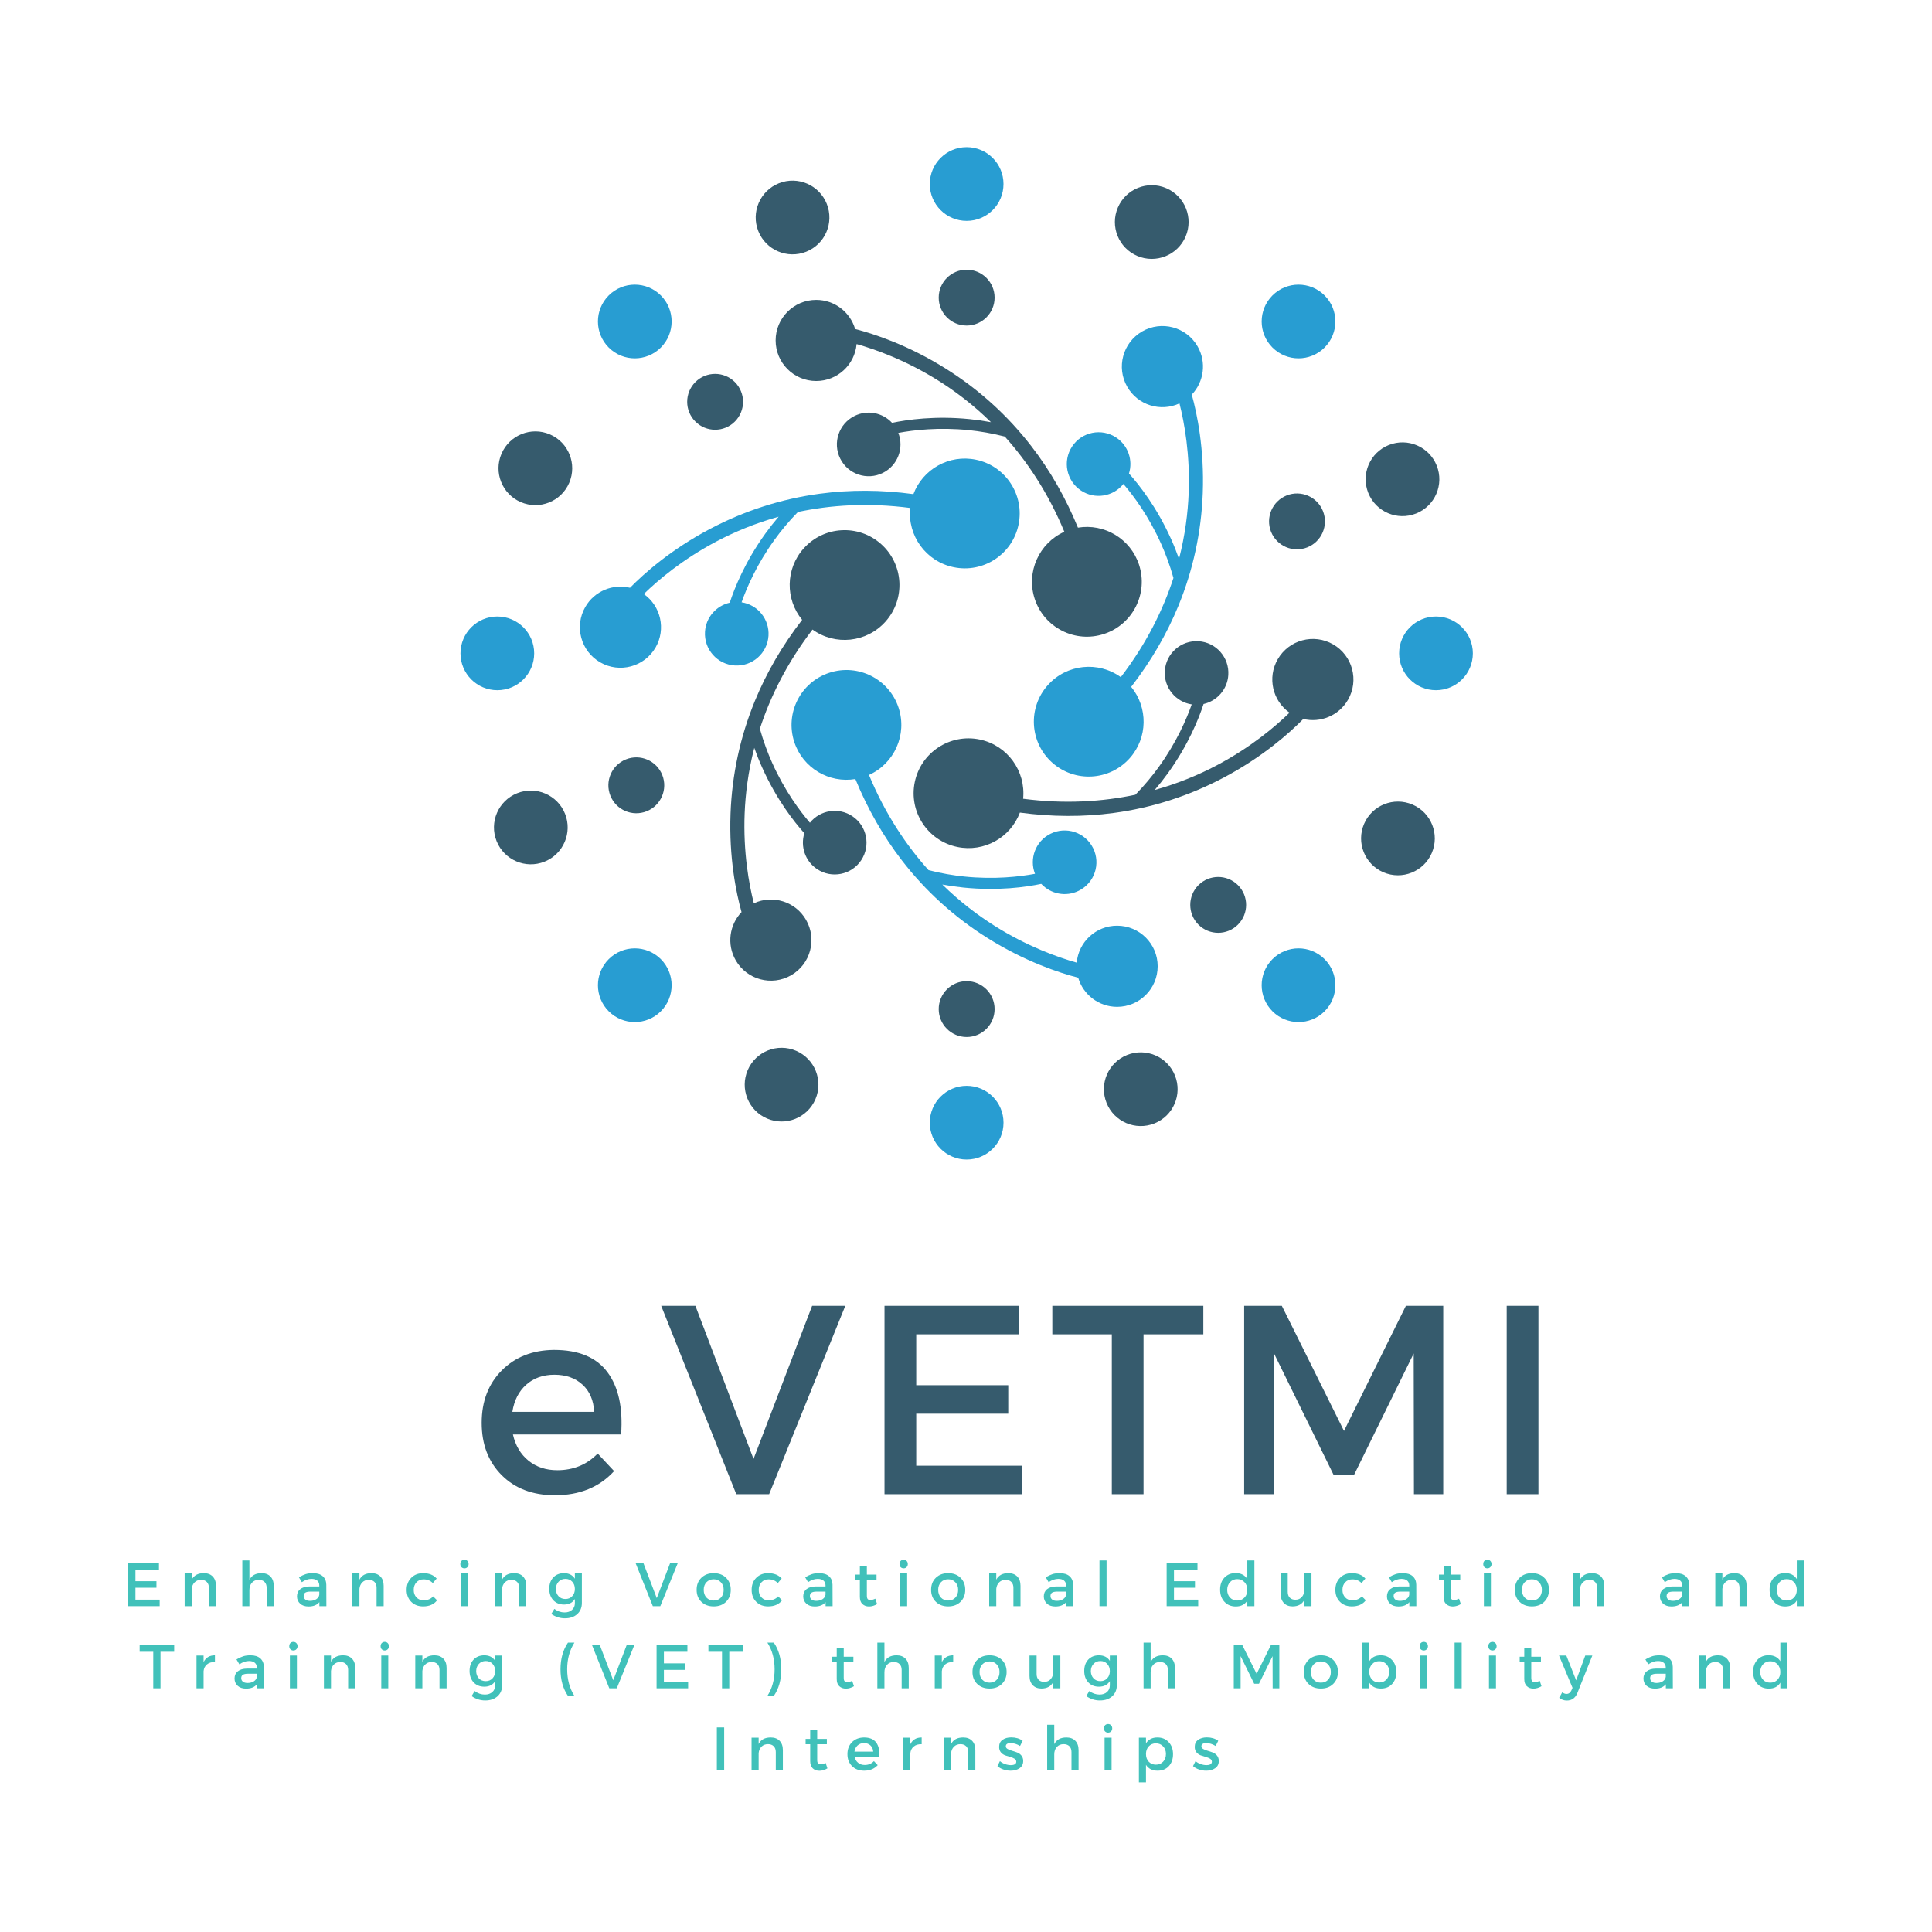 <svg xmlns="http://www.w3.org/2000/svg" xmlns:xlink="http://www.w3.org/1999/xlink" width="500" zoomAndPan="magnify" viewBox="0 0 375 375" height="500" preserveAspectRatio="xMidYMid meet" version="1.0"><defs><g/><clipPath id="404d8c31ce"><path d="M 180 28.566 L 195 28.566 L 195 43 L 180 43 Z M 180 28.566 " clip-rule="nonzero"/></clipPath><clipPath id="6aa31e3a3f"><path d="M 180 210 L 195 210 L 195 225.066 L 180 225.066 Z M 180 210 " clip-rule="nonzero"/></clipPath><clipPath id="69bac895da"><path d="M 271 119 L 285.879 119 L 285.879 134 L 271 134 Z M 271 119 " clip-rule="nonzero"/></clipPath><clipPath id="cbe502c9ef"><path d="M 89.379 119 L 104 119 L 104 134 L 89.379 134 Z M 89.379 119 " clip-rule="nonzero"/></clipPath></defs><path fill="#289dd2" d="M 219.266 147.18 C 222.816 143.207 222.84 137.312 219.559 133.32 C 223.383 128.375 226.453 123.117 228.719 117.609 C 231.578 110.656 233.172 103.293 233.457 95.727 C 233.777 87.133 232.355 80.301 231.324 76.594 C 233.676 74.129 234.234 70.32 232.445 67.219 C 230.27 63.453 225.453 62.164 221.688 64.336 C 217.922 66.512 216.629 71.328 218.805 75.094 C 220.859 78.656 225.277 80 228.934 78.301 C 229.879 82.012 231.016 88.211 230.719 95.746 C 230.57 99.473 230.051 103.793 228.848 108.469 C 228.387 107.164 227.871 105.875 227.297 104.602 C 224.527 98.453 221.148 94.152 219.133 91.906 C 219.926 89.355 218.992 86.484 216.656 84.934 C 213.816 83.047 209.984 83.816 208.098 86.656 C 206.211 89.496 206.98 93.324 209.82 95.215 C 212.504 97 216.074 96.406 218.051 93.938 C 220.008 96.215 222.965 100.172 225.379 105.57 C 226.242 107.496 227.074 109.707 227.766 112.18 C 225.777 118.289 222.578 124.863 217.547 131.434 C 213.18 128.281 207.051 128.875 203.383 132.98 C 199.457 137.363 199.836 144.102 204.223 148.02 C 208.609 151.945 215.344 151.566 219.266 147.18 " fill-opacity="1" fill-rule="nonzero"/><path fill="#365b6d" d="M 185.809 164.395 C 191.027 165.484 196.145 162.559 197.957 157.723 C 204.156 158.562 210.242 158.59 216.145 157.797 C 223.594 156.801 230.77 154.496 237.465 150.961 C 245.07 146.941 250.273 142.293 252.973 139.547 C 256.281 140.352 259.859 138.93 261.645 135.828 C 263.82 132.062 262.531 127.25 258.766 125.074 C 254.996 122.898 250.184 124.191 248.008 127.957 C 245.953 131.516 246.996 136.016 250.297 138.332 C 247.555 141.004 242.754 145.09 236.082 148.598 C 232.777 150.336 228.777 152.043 224.125 153.34 C 225.023 152.289 225.883 151.195 226.699 150.066 C 230.641 144.594 232.676 139.516 233.613 136.645 C 236.219 136.059 238.238 133.812 238.414 131.016 C 238.629 127.609 236.043 124.676 232.641 124.461 C 229.238 124.246 226.305 126.832 226.09 130.234 C 225.887 133.449 228.188 136.246 231.312 136.723 C 230.316 139.555 228.367 144.098 224.902 148.887 C 223.664 150.598 222.168 152.426 220.371 154.258 C 214.09 155.59 206.793 156.109 198.586 155.039 C 199.133 149.68 195.555 144.668 190.164 143.539 C 184.406 142.34 178.762 146.031 177.559 151.789 C 176.355 157.551 180.051 163.195 185.809 164.395 " fill-opacity="1" fill-rule="nonzero"/><path fill="#289dd2" d="M 154.172 144.031 C 155.836 149.094 160.93 152.066 166.027 151.215 C 168.398 157.004 171.418 162.289 175.055 167.004 C 179.645 172.957 185.227 178.02 191.637 182.047 C 198.918 186.625 205.547 188.809 209.273 189.77 C 210.23 193.039 213.254 195.426 216.828 195.426 C 221.18 195.426 224.703 191.898 224.703 187.551 C 224.703 183.203 221.18 179.68 216.828 179.68 C 212.719 179.68 209.344 182.828 208.988 186.848 C 205.305 185.809 199.363 183.695 192.992 179.672 C 189.832 177.676 186.352 175.066 182.906 171.688 C 184.266 171.941 185.641 172.137 187.027 172.277 C 193.738 172.957 199.156 172.18 202.109 171.559 C 203.922 173.52 206.871 174.145 209.383 172.898 C 212.441 171.383 213.688 167.68 212.172 164.625 C 210.656 161.57 206.953 160.32 203.898 161.836 C 201.012 163.266 199.738 166.656 200.891 169.605 C 197.938 170.156 193.031 170.742 187.148 170.133 C 185.051 169.918 182.719 169.531 180.234 168.895 C 175.938 164.121 171.84 158.062 168.668 150.418 C 173.582 148.215 176.133 142.605 174.414 137.375 C 172.574 131.785 166.555 128.746 160.965 130.586 C 155.375 132.422 152.336 138.445 154.172 144.031 " fill-opacity="1" fill-rule="nonzero"/><path fill="#365b6d" d="M 155.988 106.453 C 152.438 110.422 152.414 116.32 155.695 120.312 C 151.867 125.258 148.801 130.512 146.535 136.02 C 143.676 142.977 142.082 150.336 141.797 157.906 C 141.477 166.5 142.898 173.332 143.93 177.039 C 141.578 179.504 141.02 183.312 142.812 186.41 C 144.984 190.176 149.801 191.469 153.566 189.293 C 157.332 187.117 158.625 182.305 156.449 178.539 C 154.395 174.977 149.977 173.629 146.32 175.332 C 145.375 171.621 144.238 165.418 144.535 157.887 C 144.684 154.156 145.203 149.84 146.406 145.164 C 146.867 146.469 147.383 147.758 147.957 149.027 C 150.723 155.18 154.105 159.48 156.121 161.727 C 155.328 164.277 156.262 167.145 158.598 168.699 C 161.438 170.586 165.27 169.816 167.156 166.977 C 169.047 164.137 168.273 160.305 165.434 158.418 C 162.75 156.633 159.18 157.227 157.203 159.695 C 155.25 157.414 152.289 153.457 149.875 148.062 C 149.012 146.137 148.18 143.922 147.488 141.449 C 149.477 135.344 152.676 128.77 157.707 122.195 C 162.074 125.352 168.203 124.758 171.875 120.652 C 175.793 116.266 175.418 109.531 171.031 105.609 C 166.645 101.688 159.91 102.066 155.988 106.453 " fill-opacity="1" fill-rule="nonzero"/><path fill="#289dd2" d="M 189.445 89.234 C 184.23 88.145 179.109 91.07 177.293 95.91 C 171.098 95.066 165.012 95.039 159.109 95.832 C 151.66 96.832 144.484 99.133 137.789 102.672 C 130.184 106.688 124.98 111.34 122.285 114.086 C 118.973 113.281 115.398 114.703 113.609 117.801 C 111.434 121.566 112.723 126.383 116.488 128.555 C 120.254 130.73 125.07 129.441 127.246 125.676 C 129.301 122.113 128.262 117.617 124.957 115.301 C 127.699 112.629 132.5 108.543 139.172 105.035 C 142.477 103.297 146.477 101.586 151.129 100.293 C 150.23 101.344 149.371 102.434 148.555 103.566 C 144.613 109.039 142.578 114.117 141.641 116.984 C 139.035 117.574 137.016 119.816 136.84 122.617 C 136.625 126.02 139.207 128.953 142.613 129.168 C 146.016 129.383 148.949 126.801 149.164 123.398 C 149.367 120.18 147.066 117.383 143.941 116.906 C 144.938 114.074 146.887 109.531 150.352 104.742 C 151.586 103.035 153.086 101.207 154.883 99.371 C 161.168 98.039 168.461 97.523 176.668 98.594 C 176.121 103.949 179.699 108.965 185.09 110.09 C 190.848 111.293 196.492 107.602 197.695 101.84 C 198.898 96.082 195.203 90.438 189.445 89.234 " fill-opacity="1" fill-rule="nonzero"/><path fill="#365b6d" d="M 221.082 109.598 C 219.418 104.539 214.324 101.566 209.227 102.414 C 206.855 96.625 203.84 91.344 200.199 86.629 C 195.609 80.672 190.031 75.613 183.617 71.582 C 176.336 67.004 169.707 64.824 165.98 63.863 C 165.023 60.594 162.004 58.207 158.426 58.207 C 154.074 58.207 150.551 61.73 150.551 66.078 C 150.551 70.43 154.074 73.953 158.426 73.953 C 162.535 73.953 165.91 70.801 166.266 66.785 C 169.949 67.824 175.891 69.938 182.266 73.961 C 185.422 75.953 188.902 78.566 192.348 81.945 C 190.988 81.691 189.613 81.496 188.227 81.355 C 181.516 80.676 176.102 81.453 173.145 82.074 C 171.336 80.113 168.383 79.488 165.871 80.734 C 162.816 82.25 161.566 85.953 163.082 89.008 C 164.598 92.062 168.301 93.309 171.355 91.797 C 174.242 90.363 175.516 86.977 174.363 84.027 C 177.316 83.477 182.223 82.891 188.105 83.496 C 190.203 83.715 192.535 84.098 195.023 84.734 C 199.316 89.512 203.41 95.57 206.586 103.211 C 201.676 105.418 199.121 111.023 200.84 116.254 C 202.68 121.844 208.699 124.883 214.289 123.047 C 219.879 121.211 222.918 115.188 221.082 109.598 " fill-opacity="1" fill-rule="nonzero"/><g clip-path="url(#404d8c31ce)"><path fill="#289dd2" d="M 194.777 35.719 C 194.777 39.668 191.578 42.871 187.629 42.871 C 183.676 42.871 180.473 39.668 180.473 35.719 C 180.473 31.766 183.676 28.566 187.629 28.566 C 191.578 28.566 194.777 31.766 194.777 35.719 " fill-opacity="1" fill-rule="nonzero"/></g><g clip-path="url(#6aa31e3a3f)"><path fill="#289dd2" d="M 194.781 217.914 C 194.781 221.863 191.578 225.066 187.629 225.066 C 183.676 225.066 180.473 221.863 180.473 217.914 C 180.473 213.961 183.676 210.758 187.629 210.758 C 191.578 210.758 194.781 213.961 194.781 217.914 " fill-opacity="1" fill-rule="nonzero"/></g><g clip-path="url(#69bac895da)"><path fill="#289dd2" d="M 278.723 133.969 C 274.773 133.969 271.57 130.766 271.57 126.816 C 271.57 122.867 274.773 119.664 278.723 119.664 C 282.676 119.664 285.879 122.867 285.879 126.816 C 285.879 130.766 282.676 133.969 278.723 133.969 " fill-opacity="1" fill-rule="nonzero"/></g><g clip-path="url(#cbe502c9ef)"><path fill="#289dd2" d="M 96.531 133.969 C 92.578 133.969 89.379 130.766 89.379 126.816 C 89.379 122.867 92.578 119.664 96.531 119.664 C 100.48 119.664 103.684 122.867 103.684 126.816 C 103.684 130.766 100.48 133.969 96.531 133.969 " fill-opacity="1" fill-rule="nonzero"/></g><path fill="#289dd2" d="M 257.102 67.457 C 254.309 70.254 249.777 70.254 246.984 67.457 C 244.191 64.664 244.191 60.137 246.984 57.344 C 249.777 54.551 254.309 54.551 257.102 57.344 C 259.895 60.137 259.895 64.664 257.102 67.457 " fill-opacity="1" fill-rule="nonzero"/><path fill="#289dd2" d="M 128.27 196.289 C 125.477 199.082 120.949 199.082 118.152 196.289 C 115.359 193.496 115.359 188.965 118.152 186.172 C 120.949 183.379 125.477 183.379 128.27 186.172 C 131.062 188.965 131.062 193.496 128.27 196.289 " fill-opacity="1" fill-rule="nonzero"/><path fill="#289dd2" d="M 246.984 196.289 C 244.191 193.496 244.191 188.965 246.984 186.172 C 249.777 183.379 254.309 183.379 257.102 186.172 C 259.895 188.965 259.895 193.496 257.102 196.289 C 254.309 199.082 249.777 199.082 246.984 196.289 " fill-opacity="1" fill-rule="nonzero"/><path fill="#289dd2" d="M 118.152 67.457 C 115.359 64.664 115.359 60.137 118.152 57.344 C 120.949 54.551 125.477 54.551 128.27 57.344 C 131.062 60.137 131.062 64.664 128.27 67.457 C 125.477 70.254 120.949 70.254 118.152 67.457 " fill-opacity="1" fill-rule="nonzero"/><path fill="#365b6d" d="M 230.125 45.922 C 228.566 49.551 224.359 51.234 220.73 49.676 C 217.102 48.117 215.422 43.91 216.977 40.281 C 218.535 36.648 222.742 34.969 226.371 36.527 C 230.004 38.086 231.684 42.293 230.125 45.922 " fill-opacity="1" fill-rule="nonzero"/><path fill="#365b6d" d="M 158.277 213.352 C 156.719 216.98 152.512 218.66 148.883 217.105 C 145.25 215.547 143.57 211.34 145.129 207.711 C 146.688 204.078 150.895 202.398 154.523 203.957 C 158.152 205.516 159.832 209.723 158.277 213.352 " fill-opacity="1" fill-rule="nonzero"/><path fill="#365b6d" d="M 268.52 169.312 C 264.891 167.758 263.211 163.551 264.766 159.918 C 266.324 156.289 270.531 154.609 274.164 156.168 C 277.793 157.723 279.473 161.93 277.914 165.562 C 276.355 169.191 272.152 170.871 268.52 169.312 " fill-opacity="1" fill-rule="nonzero"/><path fill="#365b6d" d="M 101.094 97.465 C 97.461 95.906 95.781 91.699 97.34 88.07 C 98.898 84.441 103.102 82.758 106.734 84.316 C 110.363 85.875 112.043 90.082 110.484 93.711 C 108.93 97.344 104.723 99.023 101.094 97.465 " fill-opacity="1" fill-rule="nonzero"/><path fill="#365b6d" d="M 274.879 99.664 C 271.211 101.133 267.047 99.348 265.582 95.676 C 264.117 92.008 265.902 87.848 269.57 86.379 C 273.242 84.914 277.402 86.703 278.867 90.371 C 280.332 94.039 278.547 98.199 274.879 99.664 " fill-opacity="1" fill-rule="nonzero"/><path fill="#365b6d" d="M 105.684 167.25 C 102.016 168.715 97.852 166.93 96.387 163.262 C 94.922 159.594 96.707 155.43 100.375 153.965 C 104.043 152.5 108.207 154.285 109.672 157.953 C 111.137 161.625 109.352 165.785 105.684 167.25 " fill-opacity="1" fill-rule="nonzero"/><path fill="#365b6d" d="M 193.051 57.77 C 193.051 60.766 190.621 63.191 187.629 63.191 C 184.633 63.191 182.203 60.766 182.203 57.77 C 182.203 54.773 184.633 52.348 187.629 52.348 C 190.621 52.348 193.051 54.773 193.051 57.77 " fill-opacity="1" fill-rule="nonzero"/><path fill="#365b6d" d="M 193.051 195.863 C 193.051 198.855 190.621 201.285 187.629 201.285 C 184.633 201.285 182.203 198.855 182.203 195.863 C 182.203 192.867 184.633 190.441 187.629 190.441 C 190.621 190.441 193.051 192.867 193.051 195.863 " fill-opacity="1" fill-rule="nonzero"/><path fill="#365b6d" d="M 232.617 179.473 C 230.5 177.355 230.5 173.922 232.617 171.805 C 234.734 169.688 238.168 169.688 240.285 171.805 C 242.402 173.922 242.402 177.355 240.285 179.473 C 238.168 181.59 234.734 181.59 232.617 179.473 " fill-opacity="1" fill-rule="nonzero"/><path fill="#365b6d" d="M 134.969 81.824 C 132.852 79.711 132.852 76.277 134.969 74.16 C 137.086 72.043 140.52 72.043 142.637 74.16 C 144.754 76.277 144.754 79.711 142.637 81.824 C 140.52 83.945 137.086 83.945 134.969 81.824 " fill-opacity="1" fill-rule="nonzero"/><path fill="#365b6d" d="M 253.758 106.238 C 250.977 107.348 247.824 105.996 246.711 103.215 C 245.602 100.434 246.957 97.277 249.734 96.168 C 252.516 95.059 255.672 96.41 256.781 99.191 C 257.895 101.973 256.539 105.125 253.758 106.238 " fill-opacity="1" fill-rule="nonzero"/><path fill="#365b6d" d="M 125.52 157.465 C 122.738 158.574 119.582 157.223 118.473 154.441 C 117.363 151.66 118.715 148.504 121.496 147.395 C 124.277 146.285 127.43 147.637 128.543 150.418 C 129.652 153.199 128.301 156.352 125.52 157.465 " fill-opacity="1" fill-rule="nonzero"/><path fill="#365b6d" d="M 214.777 214.066 C 213.312 210.398 215.098 206.234 218.766 204.77 C 222.434 203.305 226.598 205.09 228.062 208.762 C 229.527 212.43 227.742 216.59 224.074 218.055 C 220.402 219.52 216.242 217.734 214.777 214.066 " fill-opacity="1" fill-rule="nonzero"/><path fill="#365b6d" d="M 147.191 44.871 C 145.727 41.203 147.512 37.039 151.18 35.574 C 154.852 34.109 159.012 35.895 160.477 39.566 C 161.941 43.234 160.156 47.395 156.488 48.859 C 152.82 50.324 148.656 48.539 147.191 44.871 " fill-opacity="1" fill-rule="nonzero"/><g fill="#365b6d" fill-opacity="1"><g transform="translate(128.18, 290.022)"><g><path d="M 21.109 0 L 14.734 0 L 0.156 -36.562 L 6.797 -36.562 L 18.078 -6.844 L 29.453 -36.562 L 35.891 -36.562 Z M 21.109 0 "/></g></g></g><g fill="#365b6d" fill-opacity="1"><g transform="translate(166.87, 290.022)"><g><path d="M 30.922 -31.031 L 10.969 -31.031 L 10.969 -21.156 L 28.828 -21.156 L 28.828 -15.625 L 10.969 -15.625 L 10.969 -5.531 L 31.547 -5.531 L 31.547 0 L 4.812 0 L 4.812 -36.562 L 30.922 -36.562 Z M 30.922 -31.031 "/></g></g></g><g fill="#365b6d" fill-opacity="1"><g transform="translate(203.785, 290.022)"><g><path d="M 29.781 -31.031 L 18.172 -31.031 L 18.172 0 L 12.016 0 L 12.016 -31.031 L 0.469 -31.031 L 0.469 -36.562 L 29.781 -36.562 Z M 29.781 -31.031 "/></g></g></g><g fill="#365b6d" fill-opacity="1"><g transform="translate(236.68, 290.022)"><g><path d="M 43.453 0 L 37.766 0 L 37.719 -27.312 L 26.172 -3.812 L 22.141 -3.812 L 10.609 -27.312 L 10.609 0 L 4.812 0 L 4.812 -36.562 L 12.125 -36.562 L 24.188 -12.281 L 36.203 -36.562 L 43.453 -36.562 Z M 43.453 0 "/></g></g></g><g fill="#365b6d" fill-opacity="1"><g transform="translate(287.64, 290.022)"><g><path d="M 10.969 0 L 4.812 0 L 4.812 -36.562 L 10.969 -36.562 Z M 10.969 0 "/></g></g></g><g fill="#41c1ba" fill-opacity="1"><g transform="translate(23.774, 311.756)"><g><path d="M 7.078 -7.094 L 2.516 -7.094 L 2.516 -4.844 L 6.594 -4.844 L 6.594 -3.578 L 2.516 -3.578 L 2.516 -1.266 L 7.219 -1.266 L 7.219 0 L 1.094 0 L 1.094 -8.359 L 7.078 -8.359 Z M 7.078 -7.094 "/></g></g></g><g fill="#41c1ba" fill-opacity="1"><g transform="translate(34.824, 311.756)"><g><path d="M 4.734 -6.406 C 5.473 -6.406 6.051 -6.188 6.469 -5.75 C 6.883 -5.32 7.094 -4.723 7.094 -3.953 L 7.094 0 L 5.719 0 L 5.719 -3.578 C 5.719 -4.055 5.582 -4.43 5.312 -4.703 C 5.039 -4.973 4.672 -5.109 4.203 -5.109 C 3.691 -5.109 3.273 -4.945 2.953 -4.625 C 2.629 -4.301 2.441 -3.883 2.391 -3.375 L 2.391 0 L 1.016 0 L 1.016 -6.359 L 2.391 -6.359 L 2.391 -5.141 C 2.816 -5.984 3.598 -6.406 4.734 -6.406 Z M 4.734 -6.406 "/></g></g></g><g fill="#41c1ba" fill-opacity="1"><g transform="translate(45.957, 311.756)"><g><path d="M 4.812 -6.406 C 5.551 -6.406 6.129 -6.188 6.547 -5.75 C 6.961 -5.32 7.172 -4.723 7.172 -3.953 L 7.172 0 L 5.797 0 L 5.797 -3.578 C 5.797 -4.055 5.66 -4.43 5.391 -4.703 C 5.117 -4.973 4.742 -5.109 4.266 -5.109 C 3.711 -5.109 3.27 -4.922 2.938 -4.547 C 2.613 -4.18 2.453 -3.707 2.453 -3.125 L 2.453 0 L 1.078 0 L 1.078 -8.875 L 2.453 -8.875 L 2.453 -5.109 C 2.891 -5.973 3.676 -6.406 4.812 -6.406 Z M 4.812 -6.406 "/></g></g></g><g fill="#41c1ba" fill-opacity="1"><g transform="translate(57.161, 311.756)"><g><path d="M 4.828 0 L 4.828 -0.781 C 4.367 -0.219 3.664 0.062 2.719 0.062 C 2.039 0.062 1.5 -0.117 1.094 -0.484 C 0.688 -0.859 0.484 -1.332 0.484 -1.906 C 0.484 -2.488 0.691 -2.953 1.109 -3.297 C 1.535 -3.641 2.129 -3.816 2.891 -3.828 L 4.812 -3.828 L 4.812 -4.016 C 4.812 -4.422 4.68 -4.734 4.422 -4.953 C 4.172 -5.18 3.797 -5.297 3.297 -5.297 C 2.68 -5.297 2.055 -5.082 1.422 -4.656 L 0.859 -5.609 C 1.348 -5.891 1.785 -6.094 2.172 -6.219 C 2.555 -6.344 3.031 -6.406 3.594 -6.406 C 4.406 -6.406 5.035 -6.207 5.484 -5.812 C 5.93 -5.414 6.16 -4.867 6.172 -4.172 L 6.188 0 Z M 3.016 -1.031 C 3.492 -1.031 3.898 -1.141 4.234 -1.359 C 4.578 -1.586 4.77 -1.879 4.812 -2.234 L 4.812 -2.828 L 3.094 -2.828 C 2.645 -2.828 2.312 -2.758 2.094 -2.625 C 1.883 -2.488 1.781 -2.27 1.781 -1.969 C 1.781 -1.688 1.891 -1.457 2.109 -1.281 C 2.328 -1.113 2.629 -1.031 3.016 -1.031 Z M 3.016 -1.031 "/></g></g></g><g fill="#41c1ba" fill-opacity="1"><g transform="translate(67.374, 311.756)"><g><path d="M 4.734 -6.406 C 5.473 -6.406 6.051 -6.188 6.469 -5.75 C 6.883 -5.32 7.094 -4.723 7.094 -3.953 L 7.094 0 L 5.719 0 L 5.719 -3.578 C 5.719 -4.055 5.582 -4.43 5.312 -4.703 C 5.039 -4.973 4.672 -5.109 4.203 -5.109 C 3.691 -5.109 3.273 -4.945 2.953 -4.625 C 2.629 -4.301 2.441 -3.883 2.391 -3.375 L 2.391 0 L 1.016 0 L 1.016 -6.359 L 2.391 -6.359 L 2.391 -5.141 C 2.816 -5.984 3.598 -6.406 4.734 -6.406 Z M 4.734 -6.406 "/></g></g></g><g fill="#41c1ba" fill-opacity="1"><g transform="translate(78.506, 311.756)"><g><path d="M 3.625 -6.406 C 4.77 -6.406 5.645 -6.055 6.25 -5.359 L 5.5 -4.484 C 5.02 -4.973 4.414 -5.211 3.688 -5.203 C 3.133 -5.203 2.68 -5.008 2.328 -4.625 C 1.973 -4.25 1.797 -3.758 1.797 -3.156 C 1.797 -2.562 1.973 -2.078 2.328 -1.703 C 2.68 -1.328 3.133 -1.141 3.688 -1.141 C 4.5 -1.141 5.125 -1.395 5.562 -1.906 L 6.328 -1.141 C 5.723 -0.348 4.82 0.047 3.625 0.047 C 2.676 0.047 1.906 -0.25 1.312 -0.844 C 0.719 -1.438 0.422 -2.211 0.422 -3.172 C 0.422 -4.129 0.719 -4.906 1.312 -5.5 C 1.906 -6.102 2.676 -6.406 3.625 -6.406 Z M 3.625 -6.406 "/></g></g></g><g fill="#41c1ba" fill-opacity="1"><g transform="translate(88.456, 311.756)"><g><path d="M 1.109 -8.781 C 1.266 -8.938 1.457 -9.016 1.688 -9.016 C 1.926 -9.016 2.117 -8.938 2.266 -8.781 C 2.422 -8.625 2.5 -8.422 2.5 -8.172 C 2.5 -7.93 2.422 -7.734 2.266 -7.578 C 2.117 -7.422 1.926 -7.344 1.688 -7.344 C 1.457 -7.344 1.266 -7.422 1.109 -7.578 C 0.961 -7.734 0.891 -7.93 0.891 -8.172 C 0.891 -8.422 0.961 -8.625 1.109 -8.781 Z M 2.375 0 L 1.016 0 L 1.016 -6.359 L 2.375 -6.359 Z M 2.375 0 "/></g></g></g><g fill="#41c1ba" fill-opacity="1"><g transform="translate(95.056, 311.756)"><g><path d="M 4.734 -6.406 C 5.473 -6.406 6.051 -6.188 6.469 -5.75 C 6.883 -5.32 7.094 -4.723 7.094 -3.953 L 7.094 0 L 5.719 0 L 5.719 -3.578 C 5.719 -4.055 5.582 -4.43 5.312 -4.703 C 5.039 -4.973 4.672 -5.109 4.203 -5.109 C 3.691 -5.109 3.273 -4.945 2.953 -4.625 C 2.629 -4.301 2.441 -3.883 2.391 -3.375 L 2.391 0 L 1.016 0 L 1.016 -6.359 L 2.391 -6.359 L 2.391 -5.141 C 2.816 -5.984 3.598 -6.406 4.734 -6.406 Z M 4.734 -6.406 "/></g></g></g><g fill="#41c1ba" fill-opacity="1"><g transform="translate(106.189, 311.756)"><g><path d="M 6.75 -6.359 L 6.75 -0.625 C 6.75 0.281 6.445 1.004 5.844 1.547 C 5.25 2.086 4.453 2.359 3.453 2.359 C 2.516 2.359 1.633 2.078 0.812 1.516 L 1.406 0.531 C 2.02 0.988 2.68 1.219 3.391 1.219 C 3.992 1.219 4.477 1.051 4.844 0.719 C 5.207 0.395 5.391 -0.035 5.391 -0.578 L 5.391 -1.391 C 4.941 -0.672 4.238 -0.312 3.281 -0.312 C 2.426 -0.312 1.734 -0.594 1.203 -1.156 C 0.68 -1.727 0.422 -2.469 0.422 -3.375 C 0.422 -4.281 0.676 -5.008 1.188 -5.562 C 1.707 -6.113 2.391 -6.395 3.234 -6.406 C 4.211 -6.414 4.93 -6.055 5.391 -5.328 L 5.391 -6.359 Z M 3.562 -1.391 C 4.094 -1.391 4.531 -1.57 4.875 -1.938 C 5.219 -2.301 5.391 -2.77 5.391 -3.344 C 5.391 -3.914 5.219 -4.383 4.875 -4.75 C 4.539 -5.113 4.102 -5.297 3.562 -5.297 C 3.02 -5.297 2.578 -5.113 2.234 -4.75 C 1.891 -4.383 1.711 -3.914 1.703 -3.344 C 1.711 -2.77 1.883 -2.301 2.219 -1.938 C 2.562 -1.57 3.008 -1.391 3.562 -1.391 Z M 3.562 -1.391 "/></g></g></g><g fill="#41c1ba" fill-opacity="1"><g transform="translate(117.047, 311.756)"><g/></g></g><g fill="#41c1ba" fill-opacity="1"><g transform="translate(123.337, 311.756)"><g><path d="M 4.828 0 L 3.375 0 L 0.031 -8.359 L 1.547 -8.359 L 4.141 -1.562 L 6.734 -8.359 L 8.219 -8.359 Z M 4.828 0 "/></g></g></g><g fill="#41c1ba" fill-opacity="1"><g transform="translate(134.793, 311.756)"><g><path d="M 3.734 -6.406 C 4.723 -6.406 5.52 -6.109 6.125 -5.516 C 6.738 -4.922 7.047 -4.141 7.047 -3.172 C 7.047 -2.223 6.738 -1.445 6.125 -0.844 C 5.52 -0.25 4.723 0.047 3.734 0.047 C 2.754 0.047 1.957 -0.25 1.344 -0.844 C 0.727 -1.445 0.422 -2.223 0.422 -3.172 C 0.422 -4.141 0.727 -4.922 1.344 -5.516 C 1.957 -6.109 2.754 -6.406 3.734 -6.406 Z M 3.734 -5.219 C 3.16 -5.219 2.691 -5.023 2.328 -4.641 C 1.973 -4.266 1.797 -3.773 1.797 -3.172 C 1.797 -2.555 1.973 -2.055 2.328 -1.672 C 2.691 -1.285 3.16 -1.094 3.734 -1.094 C 4.316 -1.094 4.785 -1.285 5.141 -1.672 C 5.492 -2.055 5.672 -2.555 5.672 -3.172 C 5.672 -3.773 5.488 -4.266 5.125 -4.641 C 4.77 -5.023 4.305 -5.219 3.734 -5.219 Z M 3.734 -5.219 "/></g></g></g><g fill="#41c1ba" fill-opacity="1"><g transform="translate(145.472, 311.756)"><g><path d="M 3.625 -6.406 C 4.77 -6.406 5.645 -6.055 6.25 -5.359 L 5.5 -4.484 C 5.02 -4.973 4.414 -5.211 3.688 -5.203 C 3.133 -5.203 2.68 -5.008 2.328 -4.625 C 1.973 -4.25 1.797 -3.758 1.797 -3.156 C 1.797 -2.562 1.973 -2.078 2.328 -1.703 C 2.68 -1.328 3.133 -1.141 3.688 -1.141 C 4.5 -1.141 5.125 -1.395 5.562 -1.906 L 6.328 -1.141 C 5.723 -0.348 4.82 0.047 3.625 0.047 C 2.676 0.047 1.906 -0.25 1.312 -0.844 C 0.719 -1.438 0.422 -2.211 0.422 -3.172 C 0.422 -4.129 0.719 -4.906 1.312 -5.5 C 1.906 -6.102 2.676 -6.406 3.625 -6.406 Z M 3.625 -6.406 "/></g></g></g><g fill="#41c1ba" fill-opacity="1"><g transform="translate(155.421, 311.756)"><g><path d="M 4.828 0 L 4.828 -0.781 C 4.367 -0.219 3.664 0.062 2.719 0.062 C 2.039 0.062 1.5 -0.117 1.094 -0.484 C 0.688 -0.859 0.484 -1.332 0.484 -1.906 C 0.484 -2.488 0.691 -2.953 1.109 -3.297 C 1.535 -3.641 2.129 -3.816 2.891 -3.828 L 4.812 -3.828 L 4.812 -4.016 C 4.812 -4.422 4.68 -4.734 4.422 -4.953 C 4.172 -5.18 3.797 -5.297 3.297 -5.297 C 2.68 -5.297 2.055 -5.082 1.422 -4.656 L 0.859 -5.609 C 1.348 -5.891 1.785 -6.094 2.172 -6.219 C 2.555 -6.344 3.031 -6.406 3.594 -6.406 C 4.406 -6.406 5.035 -6.207 5.484 -5.812 C 5.93 -5.414 6.16 -4.867 6.172 -4.172 L 6.188 0 Z M 3.016 -1.031 C 3.492 -1.031 3.898 -1.141 4.234 -1.359 C 4.578 -1.586 4.77 -1.879 4.812 -2.234 L 4.812 -2.828 L 3.094 -2.828 C 2.645 -2.828 2.312 -2.758 2.094 -2.625 C 1.883 -2.488 1.781 -2.27 1.781 -1.969 C 1.781 -1.688 1.891 -1.457 2.109 -1.281 C 2.328 -1.113 2.629 -1.031 3.016 -1.031 Z M 3.016 -1.031 "/></g></g></g><g fill="#41c1ba" fill-opacity="1"><g transform="translate(165.633, 311.756)"><g><path d="M 4.266 -1.453 L 4.609 -0.406 C 4.086 -0.094 3.566 0.062 3.047 0.062 C 2.523 0.062 2.098 -0.094 1.766 -0.406 C 1.43 -0.719 1.266 -1.18 1.266 -1.797 L 1.266 -5.094 L 0.375 -5.094 L 0.375 -6.125 L 1.266 -6.125 L 1.266 -7.859 L 2.625 -7.859 L 2.625 -6.125 L 4.5 -6.125 L 4.5 -5.094 L 2.625 -5.094 L 2.625 -2.047 C 2.625 -1.723 2.68 -1.5 2.797 -1.375 C 2.91 -1.25 3.082 -1.188 3.312 -1.188 C 3.562 -1.188 3.879 -1.273 4.266 -1.453 Z M 4.266 -1.453 "/></g></g></g><g fill="#41c1ba" fill-opacity="1"><g transform="translate(173.704, 311.756)"><g><path d="M 1.109 -8.781 C 1.266 -8.938 1.457 -9.016 1.688 -9.016 C 1.926 -9.016 2.117 -8.938 2.266 -8.781 C 2.422 -8.625 2.5 -8.422 2.5 -8.172 C 2.5 -7.93 2.422 -7.734 2.266 -7.578 C 2.117 -7.422 1.926 -7.344 1.688 -7.344 C 1.457 -7.344 1.266 -7.422 1.109 -7.578 C 0.961 -7.734 0.891 -7.93 0.891 -8.172 C 0.891 -8.422 0.961 -8.625 1.109 -8.781 Z M 2.375 0 L 1.016 0 L 1.016 -6.359 L 2.375 -6.359 Z M 2.375 0 "/></g></g></g><g fill="#41c1ba" fill-opacity="1"><g transform="translate(180.305, 311.756)"><g><path d="M 3.734 -6.406 C 4.723 -6.406 5.52 -6.109 6.125 -5.516 C 6.738 -4.922 7.047 -4.141 7.047 -3.172 C 7.047 -2.223 6.738 -1.445 6.125 -0.844 C 5.52 -0.25 4.723 0.047 3.734 0.047 C 2.754 0.047 1.957 -0.25 1.344 -0.844 C 0.727 -1.445 0.422 -2.223 0.422 -3.172 C 0.422 -4.141 0.727 -4.922 1.344 -5.516 C 1.957 -6.109 2.754 -6.406 3.734 -6.406 Z M 3.734 -5.219 C 3.16 -5.219 2.691 -5.023 2.328 -4.641 C 1.973 -4.266 1.797 -3.773 1.797 -3.172 C 1.797 -2.555 1.973 -2.055 2.328 -1.672 C 2.691 -1.285 3.16 -1.094 3.734 -1.094 C 4.316 -1.094 4.785 -1.285 5.141 -1.672 C 5.492 -2.055 5.672 -2.555 5.672 -3.172 C 5.672 -3.773 5.488 -4.266 5.125 -4.641 C 4.77 -5.023 4.305 -5.219 3.734 -5.219 Z M 3.734 -5.219 "/></g></g></g><g fill="#41c1ba" fill-opacity="1"><g transform="translate(190.984, 311.756)"><g><path d="M 4.734 -6.406 C 5.473 -6.406 6.051 -6.188 6.469 -5.75 C 6.883 -5.32 7.094 -4.723 7.094 -3.953 L 7.094 0 L 5.719 0 L 5.719 -3.578 C 5.719 -4.055 5.582 -4.43 5.312 -4.703 C 5.039 -4.973 4.672 -5.109 4.203 -5.109 C 3.691 -5.109 3.273 -4.945 2.953 -4.625 C 2.629 -4.301 2.441 -3.883 2.391 -3.375 L 2.391 0 L 1.016 0 L 1.016 -6.359 L 2.391 -6.359 L 2.391 -5.141 C 2.816 -5.984 3.598 -6.406 4.734 -6.406 Z M 4.734 -6.406 "/></g></g></g><g fill="#41c1ba" fill-opacity="1"><g transform="translate(202.117, 311.756)"><g><path d="M 4.828 0 L 4.828 -0.781 C 4.367 -0.219 3.664 0.062 2.719 0.062 C 2.039 0.062 1.5 -0.117 1.094 -0.484 C 0.688 -0.859 0.484 -1.332 0.484 -1.906 C 0.484 -2.488 0.691 -2.953 1.109 -3.297 C 1.535 -3.641 2.129 -3.816 2.891 -3.828 L 4.812 -3.828 L 4.812 -4.016 C 4.812 -4.422 4.68 -4.734 4.422 -4.953 C 4.172 -5.18 3.797 -5.297 3.297 -5.297 C 2.68 -5.297 2.055 -5.082 1.422 -4.656 L 0.859 -5.609 C 1.348 -5.891 1.785 -6.094 2.172 -6.219 C 2.555 -6.344 3.031 -6.406 3.594 -6.406 C 4.406 -6.406 5.035 -6.207 5.484 -5.812 C 5.93 -5.414 6.16 -4.867 6.172 -4.172 L 6.188 0 Z M 3.016 -1.031 C 3.492 -1.031 3.898 -1.141 4.234 -1.359 C 4.578 -1.586 4.77 -1.879 4.812 -2.234 L 4.812 -2.828 L 3.094 -2.828 C 2.645 -2.828 2.312 -2.758 2.094 -2.625 C 1.883 -2.488 1.781 -2.27 1.781 -1.969 C 1.781 -1.688 1.891 -1.457 2.109 -1.281 C 2.328 -1.113 2.629 -1.031 3.016 -1.031 Z M 3.016 -1.031 "/></g></g></g><g fill="#41c1ba" fill-opacity="1"><g transform="translate(212.329, 311.756)"><g><path d="M 2.453 0 L 1.078 0 L 1.078 -8.875 L 2.453 -8.875 Z M 2.453 0 "/></g></g></g><g fill="#41c1ba" fill-opacity="1"><g transform="translate(219.061, 311.756)"><g/></g></g><g fill="#41c1ba" fill-opacity="1"><g transform="translate(225.351, 311.756)"><g><path d="M 7.078 -7.094 L 2.516 -7.094 L 2.516 -4.844 L 6.594 -4.844 L 6.594 -3.578 L 2.516 -3.578 L 2.516 -1.266 L 7.219 -1.266 L 7.219 0 L 1.094 0 L 1.094 -8.359 L 7.078 -8.359 Z M 7.078 -7.094 "/></g></g></g><g fill="#41c1ba" fill-opacity="1"><g transform="translate(236.4, 311.756)"><g><path d="M 7.078 -8.875 L 7.078 0 L 5.703 0 L 5.703 -1.094 C 5.234 -0.32 4.488 0.062 3.469 0.062 C 2.562 0.062 1.828 -0.238 1.266 -0.844 C 0.703 -1.445 0.422 -2.234 0.422 -3.203 C 0.422 -4.16 0.695 -4.938 1.25 -5.531 C 1.812 -6.125 2.539 -6.422 3.438 -6.422 C 4.457 -6.422 5.211 -6.035 5.703 -5.266 L 5.703 -8.875 Z M 2.344 -1.672 C 2.707 -1.285 3.176 -1.094 3.75 -1.094 C 4.32 -1.094 4.789 -1.285 5.156 -1.672 C 5.52 -2.055 5.703 -2.551 5.703 -3.156 C 5.703 -3.77 5.52 -4.27 5.156 -4.656 C 4.789 -5.051 4.32 -5.25 3.75 -5.25 C 3.176 -5.25 2.707 -5.051 2.344 -4.656 C 1.988 -4.27 1.805 -3.77 1.797 -3.156 C 1.805 -2.551 1.988 -2.055 2.344 -1.672 Z M 2.344 -1.672 "/></g></g></g><g fill="#41c1ba" fill-opacity="1"><g transform="translate(247.761, 311.756)"><g><path d="M 6.797 -6.359 L 6.797 0 L 5.422 0 L 5.422 -1.25 C 5.004 -0.395 4.242 0.035 3.141 0.047 C 2.422 0.047 1.852 -0.172 1.438 -0.609 C 1.02 -1.047 0.812 -1.645 0.812 -2.406 L 0.812 -6.359 L 2.188 -6.359 L 2.188 -2.781 C 2.188 -2.301 2.316 -1.926 2.578 -1.656 C 2.836 -1.383 3.203 -1.25 3.672 -1.25 C 4.203 -1.25 4.625 -1.43 4.938 -1.797 C 5.258 -2.172 5.422 -2.648 5.422 -3.234 L 5.422 -6.359 Z M 6.797 -6.359 "/></g></g></g><g fill="#41c1ba" fill-opacity="1"><g transform="translate(258.774, 311.756)"><g><path d="M 3.625 -6.406 C 4.77 -6.406 5.645 -6.055 6.25 -5.359 L 5.5 -4.484 C 5.02 -4.973 4.414 -5.211 3.688 -5.203 C 3.133 -5.203 2.68 -5.008 2.328 -4.625 C 1.973 -4.25 1.797 -3.758 1.797 -3.156 C 1.797 -2.562 1.973 -2.078 2.328 -1.703 C 2.68 -1.328 3.133 -1.141 3.688 -1.141 C 4.5 -1.141 5.125 -1.395 5.562 -1.906 L 6.328 -1.141 C 5.723 -0.348 4.82 0.047 3.625 0.047 C 2.676 0.047 1.906 -0.25 1.312 -0.844 C 0.719 -1.438 0.422 -2.211 0.422 -3.172 C 0.422 -4.129 0.719 -4.906 1.312 -5.5 C 1.906 -6.102 2.676 -6.406 3.625 -6.406 Z M 3.625 -6.406 "/></g></g></g><g fill="#41c1ba" fill-opacity="1"><g transform="translate(268.723, 311.756)"><g><path d="M 4.828 0 L 4.828 -0.781 C 4.367 -0.219 3.664 0.062 2.719 0.062 C 2.039 0.062 1.5 -0.117 1.094 -0.484 C 0.688 -0.859 0.484 -1.332 0.484 -1.906 C 0.484 -2.488 0.691 -2.953 1.109 -3.297 C 1.535 -3.641 2.129 -3.816 2.891 -3.828 L 4.812 -3.828 L 4.812 -4.016 C 4.812 -4.422 4.68 -4.734 4.422 -4.953 C 4.172 -5.18 3.797 -5.297 3.297 -5.297 C 2.68 -5.297 2.055 -5.082 1.422 -4.656 L 0.859 -5.609 C 1.348 -5.891 1.785 -6.094 2.172 -6.219 C 2.555 -6.344 3.031 -6.406 3.594 -6.406 C 4.406 -6.406 5.035 -6.207 5.484 -5.812 C 5.93 -5.414 6.16 -4.867 6.172 -4.172 L 6.188 0 Z M 3.016 -1.031 C 3.492 -1.031 3.898 -1.141 4.234 -1.359 C 4.578 -1.586 4.77 -1.879 4.812 -2.234 L 4.812 -2.828 L 3.094 -2.828 C 2.645 -2.828 2.312 -2.758 2.094 -2.625 C 1.883 -2.488 1.781 -2.27 1.781 -1.969 C 1.781 -1.688 1.891 -1.457 2.109 -1.281 C 2.328 -1.113 2.629 -1.031 3.016 -1.031 Z M 3.016 -1.031 "/></g></g></g><g fill="#41c1ba" fill-opacity="1"><g transform="translate(278.935, 311.756)"><g><path d="M 4.266 -1.453 L 4.609 -0.406 C 4.086 -0.094 3.566 0.062 3.047 0.062 C 2.523 0.062 2.098 -0.094 1.766 -0.406 C 1.43 -0.719 1.266 -1.18 1.266 -1.797 L 1.266 -5.094 L 0.375 -5.094 L 0.375 -6.125 L 1.266 -6.125 L 1.266 -7.859 L 2.625 -7.859 L 2.625 -6.125 L 4.5 -6.125 L 4.5 -5.094 L 2.625 -5.094 L 2.625 -2.047 C 2.625 -1.723 2.68 -1.5 2.797 -1.375 C 2.91 -1.25 3.082 -1.188 3.312 -1.188 C 3.562 -1.188 3.879 -1.273 4.266 -1.453 Z M 4.266 -1.453 "/></g></g></g><g fill="#41c1ba" fill-opacity="1"><g transform="translate(287.007, 311.756)"><g><path d="M 1.109 -8.781 C 1.266 -8.938 1.457 -9.016 1.688 -9.016 C 1.926 -9.016 2.117 -8.938 2.266 -8.781 C 2.422 -8.625 2.5 -8.422 2.5 -8.172 C 2.5 -7.93 2.422 -7.734 2.266 -7.578 C 2.117 -7.422 1.926 -7.344 1.688 -7.344 C 1.457 -7.344 1.266 -7.422 1.109 -7.578 C 0.961 -7.734 0.891 -7.93 0.891 -8.172 C 0.891 -8.422 0.961 -8.625 1.109 -8.781 Z M 2.375 0 L 1.016 0 L 1.016 -6.359 L 2.375 -6.359 Z M 2.375 0 "/></g></g></g><g fill="#41c1ba" fill-opacity="1"><g transform="translate(293.608, 311.756)"><g><path d="M 3.734 -6.406 C 4.723 -6.406 5.52 -6.109 6.125 -5.516 C 6.738 -4.922 7.047 -4.141 7.047 -3.172 C 7.047 -2.223 6.738 -1.445 6.125 -0.844 C 5.52 -0.25 4.723 0.047 3.734 0.047 C 2.754 0.047 1.957 -0.25 1.344 -0.844 C 0.727 -1.445 0.422 -2.223 0.422 -3.172 C 0.422 -4.141 0.727 -4.922 1.344 -5.516 C 1.957 -6.109 2.754 -6.406 3.734 -6.406 Z M 3.734 -5.219 C 3.16 -5.219 2.691 -5.023 2.328 -4.641 C 1.973 -4.266 1.797 -3.773 1.797 -3.172 C 1.797 -2.555 1.973 -2.055 2.328 -1.672 C 2.691 -1.285 3.16 -1.094 3.734 -1.094 C 4.316 -1.094 4.785 -1.285 5.141 -1.672 C 5.492 -2.055 5.672 -2.555 5.672 -3.172 C 5.672 -3.773 5.488 -4.266 5.125 -4.641 C 4.77 -5.023 4.305 -5.219 3.734 -5.219 Z M 3.734 -5.219 "/></g></g></g><g fill="#41c1ba" fill-opacity="1"><g transform="translate(304.286, 311.756)"><g><path d="M 4.734 -6.406 C 5.473 -6.406 6.051 -6.188 6.469 -5.75 C 6.883 -5.32 7.094 -4.723 7.094 -3.953 L 7.094 0 L 5.719 0 L 5.719 -3.578 C 5.719 -4.055 5.582 -4.43 5.312 -4.703 C 5.039 -4.973 4.672 -5.109 4.203 -5.109 C 3.691 -5.109 3.273 -4.945 2.953 -4.625 C 2.629 -4.301 2.441 -3.883 2.391 -3.375 L 2.391 0 L 1.016 0 L 1.016 -6.359 L 2.391 -6.359 L 2.391 -5.141 C 2.816 -5.984 3.598 -6.406 4.734 -6.406 Z M 4.734 -6.406 "/></g></g></g><g fill="#41c1ba" fill-opacity="1"><g transform="translate(315.419, 311.756)"><g/></g></g><g fill="#41c1ba" fill-opacity="1"><g transform="translate(321.709, 311.756)"><g><path d="M 4.828 0 L 4.828 -0.781 C 4.367 -0.219 3.664 0.062 2.719 0.062 C 2.039 0.062 1.5 -0.117 1.094 -0.484 C 0.688 -0.859 0.484 -1.332 0.484 -1.906 C 0.484 -2.488 0.691 -2.953 1.109 -3.297 C 1.535 -3.641 2.129 -3.816 2.891 -3.828 L 4.812 -3.828 L 4.812 -4.016 C 4.812 -4.422 4.68 -4.734 4.422 -4.953 C 4.172 -5.18 3.797 -5.297 3.297 -5.297 C 2.68 -5.297 2.055 -5.082 1.422 -4.656 L 0.859 -5.609 C 1.348 -5.891 1.785 -6.094 2.172 -6.219 C 2.555 -6.344 3.031 -6.406 3.594 -6.406 C 4.406 -6.406 5.035 -6.207 5.484 -5.812 C 5.93 -5.414 6.16 -4.867 6.172 -4.172 L 6.188 0 Z M 3.016 -1.031 C 3.492 -1.031 3.898 -1.141 4.234 -1.359 C 4.578 -1.586 4.77 -1.879 4.812 -2.234 L 4.812 -2.828 L 3.094 -2.828 C 2.645 -2.828 2.312 -2.758 2.094 -2.625 C 1.883 -2.488 1.781 -2.27 1.781 -1.969 C 1.781 -1.688 1.891 -1.457 2.109 -1.281 C 2.328 -1.113 2.629 -1.031 3.016 -1.031 Z M 3.016 -1.031 "/></g></g></g><g fill="#41c1ba" fill-opacity="1"><g transform="translate(331.921, 311.756)"><g><path d="M 4.734 -6.406 C 5.473 -6.406 6.051 -6.188 6.469 -5.75 C 6.883 -5.32 7.094 -4.723 7.094 -3.953 L 7.094 0 L 5.719 0 L 5.719 -3.578 C 5.719 -4.055 5.582 -4.43 5.312 -4.703 C 5.039 -4.973 4.672 -5.109 4.203 -5.109 C 3.691 -5.109 3.273 -4.945 2.953 -4.625 C 2.629 -4.301 2.441 -3.883 2.391 -3.375 L 2.391 0 L 1.016 0 L 1.016 -6.359 L 2.391 -6.359 L 2.391 -5.141 C 2.816 -5.984 3.598 -6.406 4.734 -6.406 Z M 4.734 -6.406 "/></g></g></g><g fill="#41c1ba" fill-opacity="1"><g transform="translate(343.054, 311.756)"><g><path d="M 7.078 -8.875 L 7.078 0 L 5.703 0 L 5.703 -1.094 C 5.234 -0.32 4.488 0.062 3.469 0.062 C 2.562 0.062 1.828 -0.238 1.266 -0.844 C 0.703 -1.445 0.422 -2.234 0.422 -3.203 C 0.422 -4.16 0.695 -4.938 1.25 -5.531 C 1.812 -6.125 2.539 -6.422 3.438 -6.422 C 4.457 -6.422 5.211 -6.035 5.703 -5.266 L 5.703 -8.875 Z M 2.344 -1.672 C 2.707 -1.285 3.176 -1.094 3.75 -1.094 C 4.32 -1.094 4.789 -1.285 5.156 -1.672 C 5.52 -2.055 5.703 -2.551 5.703 -3.156 C 5.703 -3.77 5.52 -4.27 5.156 -4.656 C 4.789 -5.051 4.32 -5.25 3.75 -5.25 C 3.176 -5.25 2.707 -5.051 2.344 -4.656 C 1.988 -4.27 1.805 -3.77 1.797 -3.156 C 1.805 -2.551 1.988 -2.055 2.344 -1.672 Z M 2.344 -1.672 "/></g></g></g><g fill="#41c1ba" fill-opacity="1"><g transform="translate(26.998, 327.7)"><g><path d="M 6.812 -7.094 L 4.156 -7.094 L 4.156 0 L 2.75 0 L 2.75 -7.094 L 0.109 -7.094 L 0.109 -8.359 L 6.812 -8.359 Z M 6.812 -7.094 "/></g></g></g><g fill="#41c1ba" fill-opacity="1"><g transform="translate(37.126, 327.7)"><g><path d="M 2.391 -6.359 L 2.391 -5.094 C 2.828 -5.969 3.562 -6.406 4.594 -6.406 L 4.594 -5.094 C 3.957 -5.125 3.441 -4.973 3.047 -4.641 C 2.66 -4.316 2.441 -3.879 2.391 -3.328 L 2.391 0 L 1.016 0 L 1.016 -6.359 Z M 2.391 -6.359 "/></g></g></g><g fill="#41c1ba" fill-opacity="1"><g transform="translate(45.042, 327.7)"><g><path d="M 4.828 0 L 4.828 -0.781 C 4.367 -0.219 3.664 0.062 2.719 0.062 C 2.039 0.062 1.5 -0.117 1.094 -0.484 C 0.688 -0.859 0.484 -1.332 0.484 -1.906 C 0.484 -2.488 0.691 -2.953 1.109 -3.297 C 1.535 -3.641 2.129 -3.816 2.891 -3.828 L 4.812 -3.828 L 4.812 -4.016 C 4.812 -4.422 4.68 -4.734 4.422 -4.953 C 4.172 -5.18 3.797 -5.297 3.297 -5.297 C 2.68 -5.297 2.055 -5.082 1.422 -4.656 L 0.859 -5.609 C 1.348 -5.891 1.785 -6.094 2.172 -6.219 C 2.555 -6.344 3.031 -6.406 3.594 -6.406 C 4.406 -6.406 5.035 -6.207 5.484 -5.812 C 5.93 -5.414 6.16 -4.867 6.172 -4.172 L 6.188 0 Z M 3.016 -1.031 C 3.492 -1.031 3.898 -1.141 4.234 -1.359 C 4.578 -1.586 4.77 -1.879 4.812 -2.234 L 4.812 -2.828 L 3.094 -2.828 C 2.645 -2.828 2.312 -2.758 2.094 -2.625 C 1.883 -2.488 1.781 -2.27 1.781 -1.969 C 1.781 -1.688 1.891 -1.457 2.109 -1.281 C 2.328 -1.113 2.629 -1.031 3.016 -1.031 Z M 3.016 -1.031 "/></g></g></g><g fill="#41c1ba" fill-opacity="1"><g transform="translate(55.254, 327.7)"><g><path d="M 1.109 -8.781 C 1.266 -8.938 1.457 -9.016 1.688 -9.016 C 1.926 -9.016 2.117 -8.938 2.266 -8.781 C 2.422 -8.625 2.5 -8.422 2.5 -8.172 C 2.5 -7.93 2.422 -7.734 2.266 -7.578 C 2.117 -7.422 1.926 -7.344 1.688 -7.344 C 1.457 -7.344 1.266 -7.422 1.109 -7.578 C 0.961 -7.734 0.891 -7.93 0.891 -8.172 C 0.891 -8.422 0.961 -8.625 1.109 -8.781 Z M 2.375 0 L 1.016 0 L 1.016 -6.359 L 2.375 -6.359 Z M 2.375 0 "/></g></g></g><g fill="#41c1ba" fill-opacity="1"><g transform="translate(61.855, 327.7)"><g><path d="M 4.734 -6.406 C 5.473 -6.406 6.051 -6.188 6.469 -5.75 C 6.883 -5.32 7.094 -4.723 7.094 -3.953 L 7.094 0 L 5.719 0 L 5.719 -3.578 C 5.719 -4.055 5.582 -4.43 5.312 -4.703 C 5.039 -4.973 4.672 -5.109 4.203 -5.109 C 3.691 -5.109 3.273 -4.945 2.953 -4.625 C 2.629 -4.301 2.441 -3.883 2.391 -3.375 L 2.391 0 L 1.016 0 L 1.016 -6.359 L 2.391 -6.359 L 2.391 -5.141 C 2.816 -5.984 3.598 -6.406 4.734 -6.406 Z M 4.734 -6.406 "/></g></g></g><g fill="#41c1ba" fill-opacity="1"><g transform="translate(72.988, 327.7)"><g><path d="M 1.109 -8.781 C 1.266 -8.938 1.457 -9.016 1.688 -9.016 C 1.926 -9.016 2.117 -8.938 2.266 -8.781 C 2.422 -8.625 2.5 -8.422 2.5 -8.172 C 2.5 -7.93 2.422 -7.734 2.266 -7.578 C 2.117 -7.422 1.926 -7.344 1.688 -7.344 C 1.457 -7.344 1.266 -7.422 1.109 -7.578 C 0.961 -7.734 0.891 -7.93 0.891 -8.172 C 0.891 -8.422 0.961 -8.625 1.109 -8.781 Z M 2.375 0 L 1.016 0 L 1.016 -6.359 L 2.375 -6.359 Z M 2.375 0 "/></g></g></g><g fill="#41c1ba" fill-opacity="1"><g transform="translate(79.589, 327.7)"><g><path d="M 4.734 -6.406 C 5.473 -6.406 6.051 -6.188 6.469 -5.75 C 6.883 -5.32 7.094 -4.723 7.094 -3.953 L 7.094 0 L 5.719 0 L 5.719 -3.578 C 5.719 -4.055 5.582 -4.43 5.312 -4.703 C 5.039 -4.973 4.672 -5.109 4.203 -5.109 C 3.691 -5.109 3.273 -4.945 2.953 -4.625 C 2.629 -4.301 2.441 -3.883 2.391 -3.375 L 2.391 0 L 1.016 0 L 1.016 -6.359 L 2.391 -6.359 L 2.391 -5.141 C 2.816 -5.984 3.598 -6.406 4.734 -6.406 Z M 4.734 -6.406 "/></g></g></g><g fill="#41c1ba" fill-opacity="1"><g transform="translate(90.722, 327.7)"><g><path d="M 6.75 -6.359 L 6.75 -0.625 C 6.75 0.281 6.445 1.004 5.844 1.547 C 5.25 2.086 4.453 2.359 3.453 2.359 C 2.516 2.359 1.633 2.078 0.812 1.516 L 1.406 0.531 C 2.02 0.988 2.68 1.219 3.391 1.219 C 3.992 1.219 4.477 1.051 4.844 0.719 C 5.207 0.395 5.391 -0.035 5.391 -0.578 L 5.391 -1.391 C 4.941 -0.672 4.238 -0.312 3.281 -0.312 C 2.426 -0.312 1.734 -0.594 1.203 -1.156 C 0.68 -1.727 0.422 -2.469 0.422 -3.375 C 0.422 -4.281 0.676 -5.008 1.188 -5.562 C 1.707 -6.113 2.391 -6.395 3.234 -6.406 C 4.211 -6.414 4.93 -6.055 5.391 -5.328 L 5.391 -6.359 Z M 3.562 -1.391 C 4.094 -1.391 4.531 -1.57 4.875 -1.938 C 5.219 -2.301 5.391 -2.77 5.391 -3.344 C 5.391 -3.914 5.219 -4.383 4.875 -4.75 C 4.539 -5.113 4.102 -5.297 3.562 -5.297 C 3.02 -5.297 2.578 -5.113 2.234 -4.75 C 1.891 -4.383 1.711 -3.914 1.703 -3.344 C 1.711 -2.77 1.883 -2.301 2.219 -1.938 C 2.562 -1.57 3.008 -1.391 3.562 -1.391 Z M 3.562 -1.391 "/></g></g></g><g fill="#41c1ba" fill-opacity="1"><g transform="translate(101.58, 327.7)"><g/></g></g><g fill="#41c1ba" fill-opacity="1"><g transform="translate(107.87, 327.7)"><g><path d="M 2.375 -8.875 L 3.625 -8.875 C 2.688 -7.406 2.219 -5.676 2.219 -3.688 C 2.219 -1.707 2.688 0.016 3.625 1.484 L 2.375 1.484 C 1.406 0.078 0.922 -1.645 0.922 -3.688 C 0.922 -5.738 1.406 -7.469 2.375 -8.875 Z M 2.375 -8.875 "/></g></g></g><g fill="#41c1ba" fill-opacity="1"><g transform="translate(114.889, 327.7)"><g><path d="M 4.828 0 L 3.375 0 L 0.031 -8.359 L 1.547 -8.359 L 4.141 -1.562 L 6.734 -8.359 L 8.219 -8.359 Z M 4.828 0 "/></g></g></g><g fill="#41c1ba" fill-opacity="1"><g transform="translate(126.345, 327.7)"><g><path d="M 7.078 -7.094 L 2.516 -7.094 L 2.516 -4.844 L 6.594 -4.844 L 6.594 -3.578 L 2.516 -3.578 L 2.516 -1.266 L 7.219 -1.266 L 7.219 0 L 1.094 0 L 1.094 -8.359 L 7.078 -8.359 Z M 7.078 -7.094 "/></g></g></g><g fill="#41c1ba" fill-opacity="1"><g transform="translate(137.394, 327.7)"><g><path d="M 6.812 -7.094 L 4.156 -7.094 L 4.156 0 L 2.75 0 L 2.75 -7.094 L 0.109 -7.094 L 0.109 -8.359 L 6.812 -8.359 Z M 6.812 -7.094 "/></g></g></g><g fill="#41c1ba" fill-opacity="1"><g transform="translate(147.523, 327.7)"><g><path d="M 1.422 -8.875 L 2.672 -8.875 C 3.641 -7.469 4.125 -5.738 4.125 -3.688 C 4.125 -1.645 3.641 0.078 2.672 1.484 L 1.422 1.484 C 2.359 0.016 2.828 -1.707 2.828 -3.688 C 2.828 -5.676 2.359 -7.406 1.422 -8.875 Z M 1.422 -8.875 "/></g></g></g><g fill="#41c1ba" fill-opacity="1"><g transform="translate(154.853, 327.7)"><g/></g></g><g fill="#41c1ba" fill-opacity="1"><g transform="translate(161.143, 327.7)"><g><path d="M 4.266 -1.453 L 4.609 -0.406 C 4.086 -0.094 3.566 0.062 3.047 0.062 C 2.523 0.062 2.098 -0.094 1.766 -0.406 C 1.43 -0.719 1.266 -1.18 1.266 -1.797 L 1.266 -5.094 L 0.375 -5.094 L 0.375 -6.125 L 1.266 -6.125 L 1.266 -7.859 L 2.625 -7.859 L 2.625 -6.125 L 4.5 -6.125 L 4.5 -5.094 L 2.625 -5.094 L 2.625 -2.047 C 2.625 -1.723 2.68 -1.5 2.797 -1.375 C 2.91 -1.25 3.082 -1.188 3.312 -1.188 C 3.562 -1.188 3.879 -1.273 4.266 -1.453 Z M 4.266 -1.453 "/></g></g></g><g fill="#41c1ba" fill-opacity="1"><g transform="translate(169.215, 327.7)"><g><path d="M 4.812 -6.406 C 5.551 -6.406 6.129 -6.188 6.547 -5.75 C 6.961 -5.32 7.172 -4.723 7.172 -3.953 L 7.172 0 L 5.797 0 L 5.797 -3.578 C 5.797 -4.055 5.66 -4.43 5.391 -4.703 C 5.117 -4.973 4.742 -5.109 4.266 -5.109 C 3.711 -5.109 3.27 -4.922 2.938 -4.547 C 2.613 -4.18 2.453 -3.707 2.453 -3.125 L 2.453 0 L 1.078 0 L 1.078 -8.875 L 2.453 -8.875 L 2.453 -5.109 C 2.891 -5.973 3.676 -6.406 4.812 -6.406 Z M 4.812 -6.406 "/></g></g></g><g fill="#41c1ba" fill-opacity="1"><g transform="translate(180.419, 327.7)"><g><path d="M 2.391 -6.359 L 2.391 -5.094 C 2.828 -5.969 3.562 -6.406 4.594 -6.406 L 4.594 -5.094 C 3.957 -5.125 3.441 -4.973 3.047 -4.641 C 2.66 -4.316 2.441 -3.879 2.391 -3.328 L 2.391 0 L 1.016 0 L 1.016 -6.359 Z M 2.391 -6.359 "/></g></g></g><g fill="#41c1ba" fill-opacity="1"><g transform="translate(188.335, 327.7)"><g><path d="M 3.734 -6.406 C 4.723 -6.406 5.52 -6.109 6.125 -5.516 C 6.738 -4.922 7.047 -4.141 7.047 -3.172 C 7.047 -2.223 6.738 -1.445 6.125 -0.844 C 5.52 -0.25 4.723 0.047 3.734 0.047 C 2.754 0.047 1.957 -0.25 1.344 -0.844 C 0.727 -1.445 0.422 -2.223 0.422 -3.172 C 0.422 -4.141 0.727 -4.922 1.344 -5.516 C 1.957 -6.109 2.754 -6.406 3.734 -6.406 Z M 3.734 -5.219 C 3.16 -5.219 2.691 -5.023 2.328 -4.641 C 1.973 -4.266 1.797 -3.773 1.797 -3.172 C 1.797 -2.555 1.973 -2.055 2.328 -1.672 C 2.691 -1.285 3.16 -1.094 3.734 -1.094 C 4.316 -1.094 4.785 -1.285 5.141 -1.672 C 5.492 -2.055 5.672 -2.555 5.672 -3.172 C 5.672 -3.773 5.488 -4.266 5.125 -4.641 C 4.77 -5.023 4.305 -5.219 3.734 -5.219 Z M 3.734 -5.219 "/></g></g></g><g fill="#41c1ba" fill-opacity="1"><g transform="translate(199.014, 327.7)"><g><path d="M 6.797 -6.359 L 6.797 0 L 5.422 0 L 5.422 -1.25 C 5.004 -0.395 4.242 0.035 3.141 0.047 C 2.422 0.047 1.852 -0.172 1.438 -0.609 C 1.02 -1.047 0.812 -1.645 0.812 -2.406 L 0.812 -6.359 L 2.188 -6.359 L 2.188 -2.781 C 2.188 -2.301 2.316 -1.926 2.578 -1.656 C 2.836 -1.383 3.203 -1.25 3.672 -1.25 C 4.203 -1.25 4.625 -1.43 4.938 -1.797 C 5.258 -2.172 5.422 -2.648 5.422 -3.234 L 5.422 -6.359 Z M 6.797 -6.359 "/></g></g></g><g fill="#41c1ba" fill-opacity="1"><g transform="translate(210.027, 327.7)"><g><path d="M 6.75 -6.359 L 6.75 -0.625 C 6.75 0.281 6.445 1.004 5.844 1.547 C 5.25 2.086 4.453 2.359 3.453 2.359 C 2.516 2.359 1.633 2.078 0.812 1.516 L 1.406 0.531 C 2.02 0.988 2.68 1.219 3.391 1.219 C 3.992 1.219 4.477 1.051 4.844 0.719 C 5.207 0.395 5.391 -0.035 5.391 -0.578 L 5.391 -1.391 C 4.941 -0.672 4.238 -0.312 3.281 -0.312 C 2.426 -0.312 1.734 -0.594 1.203 -1.156 C 0.68 -1.727 0.422 -2.469 0.422 -3.375 C 0.422 -4.281 0.676 -5.008 1.188 -5.562 C 1.707 -6.113 2.391 -6.395 3.234 -6.406 C 4.211 -6.414 4.93 -6.055 5.391 -5.328 L 5.391 -6.359 Z M 3.562 -1.391 C 4.094 -1.391 4.531 -1.57 4.875 -1.938 C 5.219 -2.301 5.391 -2.77 5.391 -3.344 C 5.391 -3.914 5.219 -4.383 4.875 -4.75 C 4.539 -5.113 4.102 -5.297 3.562 -5.297 C 3.02 -5.297 2.578 -5.113 2.234 -4.75 C 1.891 -4.383 1.711 -3.914 1.703 -3.344 C 1.711 -2.77 1.883 -2.301 2.219 -1.938 C 2.562 -1.57 3.008 -1.391 3.562 -1.391 Z M 3.562 -1.391 "/></g></g></g><g fill="#41c1ba" fill-opacity="1"><g transform="translate(220.885, 327.7)"><g><path d="M 4.812 -6.406 C 5.551 -6.406 6.129 -6.188 6.547 -5.75 C 6.961 -5.32 7.172 -4.723 7.172 -3.953 L 7.172 0 L 5.797 0 L 5.797 -3.578 C 5.797 -4.055 5.66 -4.43 5.391 -4.703 C 5.117 -4.973 4.742 -5.109 4.266 -5.109 C 3.711 -5.109 3.27 -4.922 2.938 -4.547 C 2.613 -4.18 2.453 -3.707 2.453 -3.125 L 2.453 0 L 1.078 0 L 1.078 -8.875 L 2.453 -8.875 L 2.453 -5.109 C 2.891 -5.973 3.676 -6.406 4.812 -6.406 Z M 4.812 -6.406 "/></g></g></g><g fill="#41c1ba" fill-opacity="1"><g transform="translate(232.09, 327.7)"><g/></g></g><g fill="#41c1ba" fill-opacity="1"><g transform="translate(238.38, 327.7)"><g><path d="M 9.938 0 L 8.641 0 L 8.625 -6.25 L 5.984 -0.875 L 5.062 -0.875 L 2.422 -6.25 L 2.422 0 L 1.094 0 L 1.094 -8.359 L 2.766 -8.359 L 5.531 -2.812 L 8.281 -8.359 L 9.938 -8.359 Z M 9.938 0 "/></g></g></g><g fill="#41c1ba" fill-opacity="1"><g transform="translate(252.646, 327.7)"><g><path d="M 3.734 -6.406 C 4.723 -6.406 5.52 -6.109 6.125 -5.516 C 6.738 -4.922 7.047 -4.141 7.047 -3.172 C 7.047 -2.223 6.738 -1.445 6.125 -0.844 C 5.52 -0.25 4.723 0.047 3.734 0.047 C 2.754 0.047 1.957 -0.25 1.344 -0.844 C 0.727 -1.445 0.422 -2.223 0.422 -3.172 C 0.422 -4.141 0.727 -4.922 1.344 -5.516 C 1.957 -6.109 2.754 -6.406 3.734 -6.406 Z M 3.734 -5.219 C 3.16 -5.219 2.691 -5.023 2.328 -4.641 C 1.973 -4.266 1.797 -3.773 1.797 -3.172 C 1.797 -2.555 1.973 -2.055 2.328 -1.672 C 2.691 -1.285 3.16 -1.094 3.734 -1.094 C 4.316 -1.094 4.785 -1.285 5.141 -1.672 C 5.492 -2.055 5.672 -2.555 5.672 -3.172 C 5.672 -3.773 5.488 -4.266 5.125 -4.641 C 4.77 -5.023 4.305 -5.219 3.734 -5.219 Z M 3.734 -5.219 "/></g></g></g><g fill="#41c1ba" fill-opacity="1"><g transform="translate(263.324, 327.7)"><g><path d="M 4.672 -6.406 C 5.578 -6.406 6.305 -6.102 6.859 -5.5 C 7.422 -4.906 7.703 -4.125 7.703 -3.156 C 7.703 -2.195 7.426 -1.422 6.875 -0.828 C 6.332 -0.242 5.609 0.047 4.703 0.047 C 3.68 0.047 2.93 -0.332 2.453 -1.094 L 2.453 0 L 1.078 0 L 1.078 -8.875 L 2.453 -8.875 L 2.453 -5.266 C 2.93 -6.023 3.672 -6.406 4.672 -6.406 Z M 2.984 -1.703 C 3.348 -1.316 3.812 -1.125 4.375 -1.125 C 4.945 -1.125 5.414 -1.316 5.781 -1.703 C 6.145 -2.086 6.328 -2.586 6.328 -3.203 C 6.328 -3.797 6.145 -4.285 5.781 -4.672 C 5.414 -5.066 4.945 -5.266 4.375 -5.266 C 3.812 -5.266 3.348 -5.066 2.984 -4.672 C 2.629 -4.285 2.453 -3.797 2.453 -3.203 C 2.453 -2.586 2.629 -2.086 2.984 -1.703 Z M 2.984 -1.703 "/></g></g></g><g fill="#41c1ba" fill-opacity="1"><g transform="translate(274.661, 327.7)"><g><path d="M 1.109 -8.781 C 1.266 -8.938 1.457 -9.016 1.688 -9.016 C 1.926 -9.016 2.117 -8.938 2.266 -8.781 C 2.422 -8.625 2.5 -8.422 2.5 -8.172 C 2.5 -7.93 2.422 -7.734 2.266 -7.578 C 2.117 -7.422 1.926 -7.344 1.688 -7.344 C 1.457 -7.344 1.266 -7.422 1.109 -7.578 C 0.961 -7.734 0.891 -7.93 0.891 -8.172 C 0.891 -8.422 0.961 -8.625 1.109 -8.781 Z M 2.375 0 L 1.016 0 L 1.016 -6.359 L 2.375 -6.359 Z M 2.375 0 "/></g></g></g><g fill="#41c1ba" fill-opacity="1"><g transform="translate(281.261, 327.7)"><g><path d="M 2.453 0 L 1.078 0 L 1.078 -8.875 L 2.453 -8.875 Z M 2.453 0 "/></g></g></g><g fill="#41c1ba" fill-opacity="1"><g transform="translate(287.994, 327.7)"><g><path d="M 1.109 -8.781 C 1.266 -8.938 1.457 -9.016 1.688 -9.016 C 1.926 -9.016 2.117 -8.938 2.266 -8.781 C 2.422 -8.625 2.5 -8.422 2.5 -8.172 C 2.5 -7.93 2.422 -7.734 2.266 -7.578 C 2.117 -7.422 1.926 -7.344 1.688 -7.344 C 1.457 -7.344 1.266 -7.422 1.109 -7.578 C 0.961 -7.734 0.891 -7.93 0.891 -8.172 C 0.891 -8.422 0.961 -8.625 1.109 -8.781 Z M 2.375 0 L 1.016 0 L 1.016 -6.359 L 2.375 -6.359 Z M 2.375 0 "/></g></g></g><g fill="#41c1ba" fill-opacity="1"><g transform="translate(294.595, 327.7)"><g><path d="M 4.266 -1.453 L 4.609 -0.406 C 4.086 -0.094 3.566 0.062 3.047 0.062 C 2.523 0.062 2.098 -0.094 1.766 -0.406 C 1.43 -0.719 1.266 -1.18 1.266 -1.797 L 1.266 -5.094 L 0.375 -5.094 L 0.375 -6.125 L 1.266 -6.125 L 1.266 -7.859 L 2.625 -7.859 L 2.625 -6.125 L 4.5 -6.125 L 4.5 -5.094 L 2.625 -5.094 L 2.625 -2.047 C 2.625 -1.723 2.68 -1.5 2.797 -1.375 C 2.91 -1.25 3.082 -1.188 3.312 -1.188 C 3.562 -1.188 3.879 -1.273 4.266 -1.453 Z M 4.266 -1.453 "/></g></g></g><g fill="#41c1ba" fill-opacity="1"><g transform="translate(302.666, 327.7)"><g><path d="M 6.406 -6.359 L 3.516 0.875 C 3.117 1.875 2.43 2.375 1.453 2.375 C 0.898 2.375 0.406 2.195 -0.031 1.844 L 0.562 0.781 C 0.844 0.988 1.117 1.094 1.391 1.094 C 1.816 1.094 2.141 0.852 2.359 0.375 L 2.562 -0.094 L -0.062 -6.359 L 1.359 -6.359 L 3.266 -1.547 L 5.031 -6.359 Z M 6.406 -6.359 "/></g></g></g><g fill="#41c1ba" fill-opacity="1"><g transform="translate(312.221, 327.7)"><g/></g></g><g fill="#41c1ba" fill-opacity="1"><g transform="translate(318.511, 327.7)"><g><path d="M 4.828 0 L 4.828 -0.781 C 4.367 -0.219 3.664 0.062 2.719 0.062 C 2.039 0.062 1.5 -0.117 1.094 -0.484 C 0.688 -0.859 0.484 -1.332 0.484 -1.906 C 0.484 -2.488 0.691 -2.953 1.109 -3.297 C 1.535 -3.641 2.129 -3.816 2.891 -3.828 L 4.812 -3.828 L 4.812 -4.016 C 4.812 -4.422 4.68 -4.734 4.422 -4.953 C 4.172 -5.18 3.797 -5.297 3.297 -5.297 C 2.68 -5.297 2.055 -5.082 1.422 -4.656 L 0.859 -5.609 C 1.348 -5.891 1.785 -6.094 2.172 -6.219 C 2.555 -6.344 3.031 -6.406 3.594 -6.406 C 4.406 -6.406 5.035 -6.207 5.484 -5.812 C 5.93 -5.414 6.16 -4.867 6.172 -4.172 L 6.188 0 Z M 3.016 -1.031 C 3.492 -1.031 3.898 -1.141 4.234 -1.359 C 4.578 -1.586 4.77 -1.879 4.812 -2.234 L 4.812 -2.828 L 3.094 -2.828 C 2.645 -2.828 2.312 -2.758 2.094 -2.625 C 1.883 -2.488 1.781 -2.27 1.781 -1.969 C 1.781 -1.688 1.891 -1.457 2.109 -1.281 C 2.328 -1.113 2.629 -1.031 3.016 -1.031 Z M 3.016 -1.031 "/></g></g></g><g fill="#41c1ba" fill-opacity="1"><g transform="translate(328.723, 327.7)"><g><path d="M 4.734 -6.406 C 5.473 -6.406 6.051 -6.188 6.469 -5.75 C 6.883 -5.32 7.094 -4.723 7.094 -3.953 L 7.094 0 L 5.719 0 L 5.719 -3.578 C 5.719 -4.055 5.582 -4.43 5.312 -4.703 C 5.039 -4.973 4.672 -5.109 4.203 -5.109 C 3.691 -5.109 3.273 -4.945 2.953 -4.625 C 2.629 -4.301 2.441 -3.883 2.391 -3.375 L 2.391 0 L 1.016 0 L 1.016 -6.359 L 2.391 -6.359 L 2.391 -5.141 C 2.816 -5.984 3.598 -6.406 4.734 -6.406 Z M 4.734 -6.406 "/></g></g></g><g fill="#41c1ba" fill-opacity="1"><g transform="translate(339.856, 327.7)"><g><path d="M 7.078 -8.875 L 7.078 0 L 5.703 0 L 5.703 -1.094 C 5.234 -0.32 4.488 0.062 3.469 0.062 C 2.562 0.062 1.828 -0.238 1.266 -0.844 C 0.703 -1.445 0.422 -2.234 0.422 -3.203 C 0.422 -4.16 0.695 -4.938 1.25 -5.531 C 1.812 -6.125 2.539 -6.422 3.438 -6.422 C 4.457 -6.422 5.211 -6.035 5.703 -5.266 L 5.703 -8.875 Z M 2.344 -1.672 C 2.707 -1.285 3.176 -1.094 3.75 -1.094 C 4.32 -1.094 4.789 -1.285 5.156 -1.672 C 5.52 -2.055 5.703 -2.551 5.703 -3.156 C 5.703 -3.77 5.52 -4.27 5.156 -4.656 C 4.789 -5.051 4.32 -5.25 3.75 -5.25 C 3.176 -5.25 2.707 -5.051 2.344 -4.656 C 1.988 -4.27 1.805 -3.77 1.797 -3.156 C 1.805 -2.551 1.988 -2.055 2.344 -1.672 Z M 2.344 -1.672 "/></g></g></g><g fill="#41c1ba" fill-opacity="1"><g transform="translate(138.045, 343.644)"><g><path d="M 2.516 0 L 1.094 0 L 1.094 -8.359 L 2.516 -8.359 Z M 2.516 0 "/></g></g></g><g fill="#41c1ba" fill-opacity="1"><g transform="translate(144.861, 343.644)"><g><path d="M 4.734 -6.406 C 5.473 -6.406 6.051 -6.188 6.469 -5.75 C 6.883 -5.32 7.094 -4.723 7.094 -3.953 L 7.094 0 L 5.719 0 L 5.719 -3.578 C 5.719 -4.055 5.582 -4.43 5.312 -4.703 C 5.039 -4.973 4.672 -5.109 4.203 -5.109 C 3.691 -5.109 3.273 -4.945 2.953 -4.625 C 2.629 -4.301 2.441 -3.883 2.391 -3.375 L 2.391 0 L 1.016 0 L 1.016 -6.359 L 2.391 -6.359 L 2.391 -5.141 C 2.816 -5.984 3.598 -6.406 4.734 -6.406 Z M 4.734 -6.406 "/></g></g></g><g fill="#41c1ba" fill-opacity="1"><g transform="translate(155.994, 343.644)"><g><path d="M 4.266 -1.453 L 4.609 -0.406 C 4.086 -0.094 3.566 0.062 3.047 0.062 C 2.523 0.062 2.098 -0.094 1.766 -0.406 C 1.43 -0.719 1.266 -1.18 1.266 -1.797 L 1.266 -5.094 L 0.375 -5.094 L 0.375 -6.125 L 1.266 -6.125 L 1.266 -7.859 L 2.625 -7.859 L 2.625 -6.125 L 4.5 -6.125 L 4.5 -5.094 L 2.625 -5.094 L 2.625 -2.047 C 2.625 -1.723 2.68 -1.5 2.797 -1.375 C 2.91 -1.25 3.082 -1.188 3.312 -1.188 C 3.562 -1.188 3.879 -1.273 4.266 -1.453 Z M 4.266 -1.453 "/></g></g></g><g fill="#41c1ba" fill-opacity="1"><g transform="translate(164.066, 343.644)"><g><path d="M 3.641 -6.406 C 4.723 -6.406 5.508 -6.078 6 -5.422 C 6.488 -4.766 6.691 -3.844 6.609 -2.656 L 1.812 -2.656 C 1.914 -2.156 2.145 -1.766 2.5 -1.484 C 2.852 -1.203 3.281 -1.062 3.781 -1.062 C 4.5 -1.062 5.094 -1.312 5.562 -1.812 L 6.297 -1.031 C 5.641 -0.312 4.766 0.047 3.672 0.047 C 2.691 0.047 1.906 -0.25 1.312 -0.844 C 0.719 -1.438 0.422 -2.211 0.422 -3.172 C 0.422 -4.129 0.719 -4.906 1.312 -5.5 C 1.914 -6.094 2.691 -6.395 3.641 -6.406 Z M 1.781 -3.656 L 5.422 -3.656 C 5.391 -4.164 5.211 -4.566 4.891 -4.859 C 4.578 -5.16 4.16 -5.312 3.641 -5.312 C 3.141 -5.312 2.723 -5.16 2.391 -4.859 C 2.066 -4.566 1.863 -4.164 1.781 -3.656 Z M 1.781 -3.656 "/></g></g></g><g fill="#41c1ba" fill-opacity="1"><g transform="translate(174.302, 343.644)"><g><path d="M 2.391 -6.359 L 2.391 -5.094 C 2.828 -5.969 3.562 -6.406 4.594 -6.406 L 4.594 -5.094 C 3.957 -5.125 3.441 -4.973 3.047 -4.641 C 2.66 -4.316 2.441 -3.879 2.391 -3.328 L 2.391 0 L 1.016 0 L 1.016 -6.359 Z M 2.391 -6.359 "/></g></g></g><g fill="#41c1ba" fill-opacity="1"><g transform="translate(182.218, 343.644)"><g><path d="M 4.734 -6.406 C 5.473 -6.406 6.051 -6.188 6.469 -5.75 C 6.883 -5.32 7.094 -4.723 7.094 -3.953 L 7.094 0 L 5.719 0 L 5.719 -3.578 C 5.719 -4.055 5.582 -4.43 5.312 -4.703 C 5.039 -4.973 4.672 -5.109 4.203 -5.109 C 3.691 -5.109 3.273 -4.945 2.953 -4.625 C 2.629 -4.301 2.441 -3.883 2.391 -3.375 L 2.391 0 L 1.016 0 L 1.016 -6.359 L 2.391 -6.359 L 2.391 -5.141 C 2.816 -5.984 3.598 -6.406 4.734 -6.406 Z M 4.734 -6.406 "/></g></g></g><g fill="#41c1ba" fill-opacity="1"><g transform="translate(193.351, 343.644)"><g><path d="M 2.922 -6.422 C 3.797 -6.422 4.535 -6.203 5.141 -5.766 L 4.641 -4.75 C 4.035 -5.125 3.426 -5.312 2.812 -5.312 C 2.188 -5.312 1.875 -5.102 1.875 -4.688 C 1.875 -4.477 1.988 -4.305 2.219 -4.172 C 2.445 -4.035 2.727 -3.922 3.062 -3.828 C 3.395 -3.734 3.723 -3.625 4.047 -3.5 C 4.379 -3.383 4.66 -3.188 4.891 -2.906 C 5.129 -2.625 5.25 -2.27 5.25 -1.844 C 5.25 -1.227 5.016 -0.758 4.547 -0.438 C 4.078 -0.113 3.5 0.047 2.812 0.047 C 2.332 0.047 1.863 -0.031 1.406 -0.188 C 0.945 -0.344 0.562 -0.562 0.25 -0.844 L 0.734 -1.812 C 1.004 -1.57 1.336 -1.379 1.734 -1.234 C 2.129 -1.098 2.508 -1.031 2.875 -1.031 C 3.176 -1.031 3.422 -1.082 3.609 -1.188 C 3.805 -1.301 3.906 -1.473 3.906 -1.703 C 3.906 -1.941 3.789 -2.133 3.562 -2.281 C 3.332 -2.426 3.051 -2.539 2.719 -2.625 C 2.395 -2.719 2.066 -2.82 1.734 -2.938 C 1.41 -3.062 1.133 -3.258 0.906 -3.531 C 0.688 -3.801 0.578 -4.148 0.578 -4.578 C 0.578 -5.18 0.801 -5.641 1.25 -5.953 C 1.695 -6.266 2.254 -6.422 2.922 -6.422 Z M 2.922 -6.422 "/></g></g></g><g fill="#41c1ba" fill-opacity="1"><g transform="translate(202.176, 343.644)"><g><path d="M 4.812 -6.406 C 5.551 -6.406 6.129 -6.188 6.547 -5.75 C 6.961 -5.32 7.172 -4.723 7.172 -3.953 L 7.172 0 L 5.797 0 L 5.797 -3.578 C 5.797 -4.055 5.66 -4.43 5.391 -4.703 C 5.117 -4.973 4.742 -5.109 4.266 -5.109 C 3.711 -5.109 3.27 -4.922 2.938 -4.547 C 2.613 -4.18 2.453 -3.707 2.453 -3.125 L 2.453 0 L 1.078 0 L 1.078 -8.875 L 2.453 -8.875 L 2.453 -5.109 C 2.891 -5.973 3.676 -6.406 4.812 -6.406 Z M 4.812 -6.406 "/></g></g></g><g fill="#41c1ba" fill-opacity="1"><g transform="translate(213.381, 343.644)"><g><path d="M 1.109 -8.781 C 1.266 -8.938 1.457 -9.016 1.688 -9.016 C 1.926 -9.016 2.117 -8.938 2.266 -8.781 C 2.422 -8.625 2.5 -8.422 2.5 -8.172 C 2.5 -7.93 2.422 -7.734 2.266 -7.578 C 2.117 -7.422 1.926 -7.344 1.688 -7.344 C 1.457 -7.344 1.266 -7.422 1.109 -7.578 C 0.961 -7.734 0.891 -7.93 0.891 -8.172 C 0.891 -8.422 0.961 -8.625 1.109 -8.781 Z M 2.375 0 L 1.016 0 L 1.016 -6.359 L 2.375 -6.359 Z M 2.375 0 "/></g></g></g><g fill="#41c1ba" fill-opacity="1"><g transform="translate(219.981, 343.644)"><g><path d="M 4.672 -6.406 C 5.578 -6.406 6.305 -6.102 6.859 -5.5 C 7.422 -4.906 7.703 -4.125 7.703 -3.156 C 7.703 -2.195 7.426 -1.422 6.875 -0.828 C 6.332 -0.242 5.609 0.047 4.703 0.047 C 3.68 0.047 2.93 -0.332 2.453 -1.094 L 2.453 2.312 L 1.078 2.312 L 1.078 -6.359 L 2.453 -6.359 L 2.453 -5.266 C 2.93 -6.023 3.672 -6.406 4.672 -6.406 Z M 2.984 -1.703 C 3.348 -1.316 3.812 -1.125 4.375 -1.125 C 4.945 -1.125 5.414 -1.316 5.781 -1.703 C 6.145 -2.086 6.328 -2.586 6.328 -3.203 C 6.328 -3.797 6.145 -4.285 5.781 -4.672 C 5.414 -5.066 4.945 -5.266 4.375 -5.266 C 3.812 -5.266 3.348 -5.066 2.984 -4.672 C 2.629 -4.285 2.453 -3.797 2.453 -3.203 C 2.453 -2.586 2.629 -2.086 2.984 -1.703 Z M 2.984 -1.703 "/></g></g></g><g fill="#41c1ba" fill-opacity="1"><g transform="translate(231.318, 343.644)"><g><path d="M 2.922 -6.422 C 3.797 -6.422 4.535 -6.203 5.141 -5.766 L 4.641 -4.75 C 4.035 -5.125 3.426 -5.312 2.812 -5.312 C 2.188 -5.312 1.875 -5.102 1.875 -4.688 C 1.875 -4.477 1.988 -4.305 2.219 -4.172 C 2.445 -4.035 2.727 -3.922 3.062 -3.828 C 3.395 -3.734 3.723 -3.625 4.047 -3.5 C 4.379 -3.383 4.66 -3.188 4.891 -2.906 C 5.129 -2.625 5.25 -2.27 5.25 -1.844 C 5.25 -1.227 5.016 -0.758 4.547 -0.438 C 4.078 -0.113 3.5 0.047 2.812 0.047 C 2.332 0.047 1.863 -0.031 1.406 -0.188 C 0.945 -0.344 0.562 -0.562 0.25 -0.844 L 0.734 -1.812 C 1.004 -1.57 1.336 -1.379 1.734 -1.234 C 2.129 -1.098 2.508 -1.031 2.875 -1.031 C 3.176 -1.031 3.422 -1.082 3.609 -1.188 C 3.805 -1.301 3.906 -1.473 3.906 -1.703 C 3.906 -1.941 3.789 -2.133 3.562 -2.281 C 3.332 -2.426 3.051 -2.539 2.719 -2.625 C 2.395 -2.719 2.066 -2.82 1.734 -2.938 C 1.41 -3.062 1.133 -3.258 0.906 -3.531 C 0.688 -3.801 0.578 -4.148 0.578 -4.578 C 0.578 -5.18 0.801 -5.641 1.25 -5.953 C 1.695 -6.266 2.254 -6.422 2.922 -6.422 Z M 2.922 -6.422 "/></g></g></g><g fill="#365b6d" fill-opacity="1"><g transform="translate(91.665, 290.022)"><g><path d="M 15.875 -28 C 20.645 -28 24.098 -26.562 26.234 -23.688 C 28.379 -20.812 29.266 -16.781 28.891 -11.594 L 7.891 -11.594 C 8.379 -9.438 9.391 -7.738 10.922 -6.5 C 12.453 -5.27 14.312 -4.656 16.5 -4.656 C 19.633 -4.656 22.25 -5.734 24.344 -7.891 L 27.531 -4.484 C 24.676 -1.359 20.844 0.203 16.031 0.203 C 11.75 0.203 8.312 -1.094 5.719 -3.688 C 3.125 -6.281 1.828 -9.664 1.828 -13.844 C 1.828 -18.02 3.129 -21.414 5.734 -24.031 C 8.348 -26.645 11.727 -27.969 15.875 -28 Z M 7.781 -15.984 L 23.656 -15.984 C 23.551 -18.211 22.801 -19.969 21.406 -21.25 C 20.02 -22.539 18.195 -23.188 15.938 -23.188 C 13.738 -23.188 11.914 -22.539 10.469 -21.25 C 9.031 -19.969 8.133 -18.211 7.781 -15.984 Z M 7.781 -15.984 "/></g></g></g></svg>